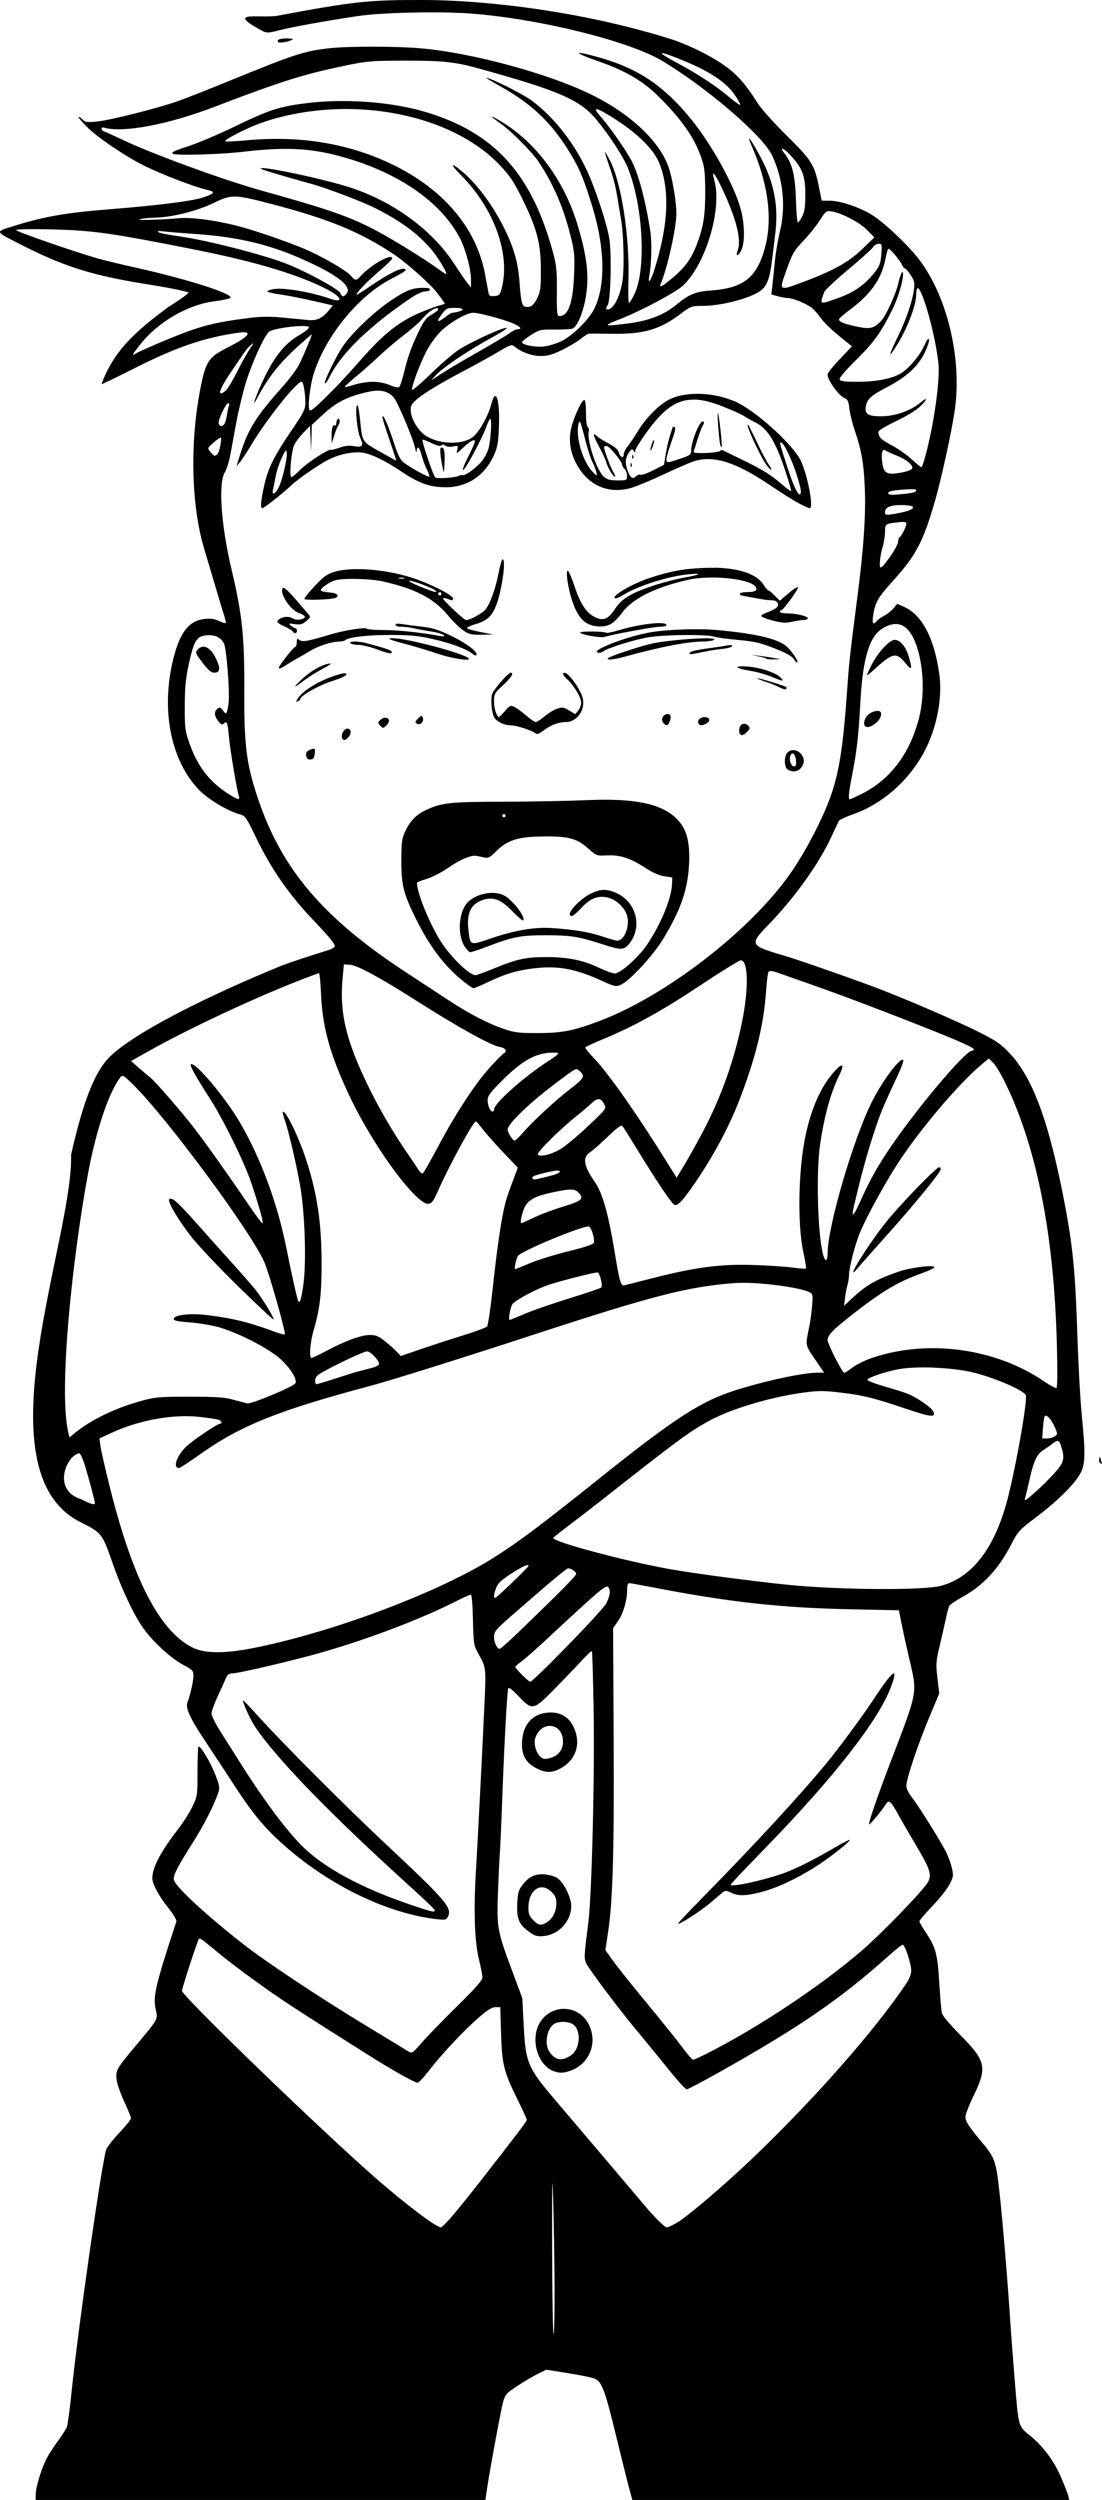 <?xml version="1.0" encoding="UTF-8" standalone="no"?>
<!-- Created with Inkscape (http://www.inkscape.org/) -->

<svg
   width="27.029mm"
   height="61.29mm"
   viewBox="0 0 27.029 61.29"
   version="1.1"
   id="svg14439"
   xml:space="preserve"
   inkscape:version="1.2 (dc2aedaf03, 2022-05-15)"
   sodipodi:docname="Crybaby.svg"
   xmlns:inkscape="http://www.inkscape.org/namespaces/inkscape"
   xmlns:sodipodi="http://sodipodi.sourceforge.net/DTD/sodipodi-0.dtd"
   xmlns="http://www.w3.org/2000/svg"
   xmlns:svg="http://www.w3.org/2000/svg"
   xmlns:rdf="http://www.w3.org/1999/02/22-rdf-syntax-ns#"
   xmlns:cc="http://creativecommons.org/ns#"
   xmlns:dc="http://purl.org/dc/elements/1.1/"><title
     id="title14464">Crybaby</title><sodipodi:namedview
     id="namedview14441"
     pagecolor="#ffffff"
     bordercolor="#666666"
     borderopacity="1.0"
     inkscape:showpageshadow="2"
     inkscape:pageopacity="0.0"
     inkscape:pagecheckerboard="0"
     inkscape:deskcolor="#d1d1d1"
     inkscape:document-units="mm"
     showgrid="false"
     inkscape:zoom="0.51515286"
     inkscape:cx="621.17484"
     inkscape:cy="385.32252"
     inkscape:window-width="1920"
     inkscape:window-height="991"
     inkscape:window-x="-9"
     inkscape:window-y="-9"
     inkscape:window-maximized="1"
     inkscape:current-layer="layer1" /><defs
     id="defs14436" /><g
     inkscape:label="Lager 1"
     inkscape:groupmode="layer"
     id="layer1"
     transform="translate(-7.823,-2.911)"><path
       id="path14455"
       style="fill:#000000;stroke-width:0.04"
       d="m 10.065,28.77 c 2.299,-14.98 1.15,-7.49 0,0 z M 18.189,2.911 c -1.333,-0.002 -1.679,0.035 -3.503,0.375 -0.42,0.101 -1.413,-0.147 -0.428,0.383 0.106,0.055 0.146,0.053 0.424,-0.018 0.319,-0.082 1.187,-0.238 1.916,-0.346 0.596,-0.088 1.998,-0.119 2.768,-0.062 1.672,0.125 3.892,0.674 4.705,1.164 1.111,0.669 2.459,1.829 2.689,2.314 0.272,0.574 0.342,1.257 0.192,1.865 -0.049,0.199 -0.106,0.535 -0.125,0.745 -0.02,0.21 -0.047,0.476 -0.061,0.591 l -0.025,0.208 0.156,0.043 c 0.086,0.024 0.192,0.043 0.237,0.044 0.146,4.11e-4 0.514,0.157 0.63,0.268 0.062,0.06 0.159,0.173 0.214,0.253 0.056,0.079 0.245,0.261 0.421,0.405 l 0.32,0.26 -0.299,0.313 c -0.165,0.172 -0.299,0.342 -0.299,0.377 0,0.142 0.281,0.528 0.423,0.582 0.071,0.027 0.093,0.076 0.111,0.248 0.012,0.118 0.071,0.359 0.131,0.536 0.168,0.497 0.221,0.8 0.248,1.411 0.028,0.647 -0.026,1.463 -0.172,2.598 -0.196,1.524 -0.213,1.678 -0.256,2.296 -0.096,1.377 -0.188,2.004 -0.381,2.587 -0.169,0.511 -0.558,1.284 -0.934,1.853 -0.938,1.421 -3.064,3.091 -4.75,3.732 -0.644,0.245 -0.921,0.3 -1.511,0.302 -0.467,0.002 -0.584,-0.012 -0.826,-0.093 -0.399,-0.134 -0.856,-0.369 -1.37,-0.706 -0.244,-0.16 -0.715,-0.469 -1.047,-0.686 -2.043,-1.338 -3.058,-2.532 -3.643,-4.282 -0.275,-0.823 -0.335,-1.291 -0.329,-2.566 0.007,-1.399 -0.046,-1.903 -0.319,-3.062 -0.251,-1.063 -0.321,-2.085 -0.16,-2.349 0.045,-0.073 0.107,-0.272 0.139,-0.443 0.032,-0.171 0.097,-0.528 0.146,-0.794 0.049,-0.266 0.151,-0.692 0.227,-0.947 0.14,-0.469 0.451,-1.158 0.571,-1.263 0.106,-0.093 0.905,-0.19 0.977,-0.118 0.025,0.025 -0.058,0.095 -0.229,0.195 -0.349,0.204 -0.598,0.505 -0.856,1.037 -0.204,0.42 -0.347,0.831 -0.175,0.502 0.254,-0.485 0.528,-0.834 0.972,-1.239 0.2,-0.183 0.364,-0.324 0.364,-0.315 0,0.036 -0.214,0.543 -0.311,0.736 -0.056,0.111 -0.222,0.337 -0.37,0.504 -0.722,0.81 -0.89,1.084 -1.112,1.813 l -0.055,0.181 0.094,-0.115 c 0.051,-0.063 0.179,-0.259 0.284,-0.435 0.352,-0.592 1.096,-1.524 1.217,-1.524 0.046,0 0.093,0.274 0.093,0.535 0,0.133 -0.048,0.232 -0.277,0.568 -0.519,0.762 -0.643,1.016 -0.75,1.525 -0.069,0.328 -0.077,0.473 -0.027,0.473 0.042,0 0.495,-0.358 0.712,-0.563 0.167,-0.157 0.664,-0.501 0.901,-0.623 0.223,-0.115 0.496,-0.183 0.732,-0.184 0.248,-4.88e-4 0.581,0.149 1.106,0.498 0.394,0.262 0.661,0.355 1.029,0.359 0.529,0.005 0.954,-0.267 1.188,-0.76 0.093,-0.197 0.115,-0.306 0.132,-0.665 0.034,-0.713 -0.071,-1.057 -0.186,-0.609 -0.071,0.277 -0.286,0.664 -0.44,0.793 -0.242,0.202 -0.798,0.198 -1.146,-0.009 -0.174,-0.103 -0.356,-0.375 -0.382,-0.571 -0.019,-0.14 -0.007,-0.185 0.073,-0.27 0.144,-0.153 0.556,-0.411 1.185,-0.742 0.31,-0.163 0.708,-0.383 0.885,-0.489 0.275,-0.165 0.329,-0.185 0.383,-0.138 0.158,0.138 0.431,0.241 0.646,0.242 0.173,0.001 0.287,-0.03 0.524,-0.144 0.166,-0.08 0.373,-0.202 0.459,-0.271 0.086,-0.069 0.177,-0.129 0.201,-0.132 0.025,-0.003 0.29,-0.002 0.589,0.002 0.768,0.011 1.163,-0.105 1.677,-0.495 0.238,-0.18 0.258,-0.187 0.524,-0.188 0.501,-0.001 1.259,-0.21 1.467,-0.404 0.129,-0.12 0.193,-0.309 0.24,-0.703 0.019,-0.155 0.054,-0.445 0.079,-0.645 0.086,-0.688 -0.018,-1.245 -0.347,-1.873 -0.238,-0.454 -0.382,-0.642 -0.232,-0.302 0.399,0.901 0.517,1.759 0.34,2.454 -0.197,0.772 -0.528,1.04 -1.35,1.096 -0.359,0.024 -0.53,0.095 -0.833,0.346 -0.299,0.247 -0.666,0.392 -1.156,0.457 -0.641,0.085 -0.674,0.07 -0.227,-0.103 0.496,-0.192 1.357,-0.649 1.538,-0.816 0.561,-0.517 0.97,-1.88 0.775,-2.581 -0.081,-0.292 0.003,-0.2 0.201,0.219 0.339,0.718 0.469,1.244 0.371,1.497 -0.065,0.167 0.028,0.14 0.098,-0.029 0.083,-0.199 0.072,-0.637 -0.024,-0.989 -0.162,-0.59 -0.715,-1.59 -1.226,-2.214 -0.656,-0.802 -1.279,-1.223 -2.205,-1.49 -0.672,-0.194 -0.717,-0.146 -0.072,0.078 0.719,0.25 1.143,0.507 1.576,0.954 0.53,0.547 0.793,0.936 0.963,1.421 0.076,0.217 0.091,0.348 0.094,0.806 0.003,0.584 -0.041,0.873 -0.198,1.292 -0.135,0.36 -0.284,0.571 -0.586,0.827 C 24.059,9.944 23.982,9.983 24.031,9.864 24.197,9.468 24.412,8.496 24.413,8.142 24.413,7.898 24.334,7.392 24.249,7.095 24.057,6.418 23.302,5.696 22.269,5.202 21.21,4.696 19.378,4.204 18.148,4.096 c -0.615,-0.054 -1.787,-0.055 -2.25,-0.002 -0.623,0.071 -0.848,0.145 -2.463,0.805 -0.443,0.181 -0.978,0.393 -1.188,0.47 -0.492,0.181 -1.711,0.49 -2.058,0.523 -0.239,0.022 -0.277,0.015 -0.354,-0.061 -0.047,-0.047 -0.086,-0.07 -0.086,-0.051 0,0.019 0.095,0.13 0.212,0.248 0.244,0.246 0.915,0.702 1.37,0.931 0.456,0.229 1.27,0.541 1.611,0.617 0.176,0.039 0.131,0.09 -0.161,0.183 C 12.509,7.844 11.664,7.95 10.514,8.041 9.442,8.126 8.908,8.219 8.163,8.451 7.695,8.596 7.69,8.577 8.278,8.879 c 1.083,0.557 1.781,0.78 3.102,0.992 0.566,0.091 0.868,0.15 1.063,0.209 0.03,0.009 -0.185,0.166 -0.478,0.349 -0.786,0.578 -1.358,1.079 -1.652,1.9 0,0.01 0.367,-0.167 0.816,-0.393 1.029,-0.52 1.718,-0.754 2.558,-0.87 0.356,-0.049 0.247,0.098 -0.263,0.355 -0.479,0.242 -0.547,0.337 -0.673,0.951 -0.273,1.328 -0.244,2.907 0.075,3.976 0.075,0.251 0.211,0.71 0.303,1.02 0.092,0.31 0.185,0.617 0.206,0.682 0.021,0.065 0.03,0.126 0.02,0.136 -0.01,0.01 -0.085,-0.014 -0.167,-0.053 -0.109,-0.052 -0.202,-0.064 -0.351,-0.047 -0.375,0.044 -0.594,0.317 -0.754,0.942 -0.324,1.26 -0.08,2.526 0.627,3.254 0.214,0.22 0.685,0.505 0.966,0.584 0.166,0.047 0.173,0.055 0.423,0.572 0.385,0.795 0.804,1.397 1.424,2.048 0.376,0.395 0.51,0.558 0.51,0.62 0,0.028 -0.068,0.072 -0.151,0.097 -0.535,0.165 -1.028,0.33 -1.219,0.409 -2.185,0.901 -3.816,1.789 -4.244,2.312 -0.321,0.392 -0.579,1.087 -0.853,2.298 0.059,2.051 -2.262,7.732 0.212,8.996 0.549,0.277 0.549,0.278 0.815,1.039 0.214,0.614 0.514,1.248 0.741,1.567 0.243,0.341 0.681,0.743 0.982,0.903 0.232,0.123 0.251,0.143 0.251,0.27 0,0.128 -0.077,0.473 -0.142,0.634 -0.06,0.15 0.038,0.37 0.418,0.945 0.217,0.328 0.554,0.84 0.749,1.139 0.46,0.705 0.752,1.049 1.271,1.499 1.095,0.949 2.491,1.614 3.67,1.748 0.207,0.023 0.234,0.017 0.275,-0.058 0.114,-0.214 -0.044,-0.399 -1.508,-1.769 -0.996,-0.933 -2.533,-2.472 -3.152,-3.158 -0.194,-0.214 -0.356,-0.386 -0.361,-0.38 -0.027,0.027 0.172,0.467 0.291,0.646 0.526,0.788 1.859,2.159 3.858,3.968 0.304,0.275 0.552,0.515 0.552,0.534 0,0.056 -0.068,0.041 -0.578,-0.131 -1.231,-0.416 -2.161,-0.921 -2.698,-1.466 -0.396,-0.401 -0.95,-1.15 -1.508,-2.036 -0.132,-0.209 -0.342,-0.542 -0.467,-0.739 -0.125,-0.197 -0.227,-0.401 -0.227,-0.453 0,-0.052 0.07,-0.244 0.155,-0.427 0.085,-0.183 0.176,-0.383 0.201,-0.444 0.032,-0.078 0.074,-0.111 0.143,-0.111 0.166,0 1.624,-0.344 2.284,-0.538 1.162,-0.343 2.338,-0.792 3.177,-1.213 0.2,-0.101 0.381,-0.183 0.402,-0.183 0.022,0 0.044,0.262 0.051,0.614 0.011,0.541 0.023,0.634 0.101,0.776 0.234,0.428 0.224,0.348 0.175,1.426 -0.055,1.204 -0.146,2.971 -0.207,4.033 -0.055,0.953 -0.026,1.679 0.082,2.115 0.044,0.177 0.081,0.366 0.082,0.419 0.001,0.072 -0.159,0.254 -0.637,0.725 -0.351,0.346 -0.74,0.746 -0.863,0.89 -0.197,0.23 -0.233,0.256 -0.298,0.214 -0.041,-0.026 -0.5,-0.306 -1.021,-0.621 -1.191,-0.721 -2.491,-1.584 -3.067,-2.036 -0.963,-0.757 -1.687,-1.434 -1.687,-1.579 0,-0.119 0.114,-0.337 0.455,-0.872 0.268,-0.42 0.522,-0.914 0.634,-1.233 0.046,-0.131 0.04,-0.174 -0.063,-0.443 -0.118,-0.309 -0.376,-0.741 -0.418,-0.698 -0.013,0.013 -0.024,0.29 -0.024,0.615 0,0.578 -0.003,0.597 -0.125,0.853 -0.069,0.144 -0.224,0.389 -0.344,0.544 -0.435,0.561 -0.639,0.947 -0.639,1.211 0,0.144 0.16,0.44 0.401,0.741 0.121,0.152 0.2,0.286 0.188,0.322 -0.518,1.581 -0.577,1.833 -0.505,2.157 0.055,0.247 0.074,0.213 -0.507,0.907 -0.453,0.542 -0.476,0.582 -0.455,0.799 0.01,0.104 0.094,0.35 0.186,0.547 0.092,0.197 0.168,0.383 0.168,0.413 0,0.03 -0.126,0.187 -0.28,0.35 -0.154,0.162 -0.3,0.347 -0.324,0.409 -0.103,0.27 -0.682,4.306 -0.847,5.898 -0.046,0.449 -0.101,0.86 -0.12,0.911 -0.02,0.052 -0.12,0.209 -0.224,0.349 -0.103,0.14 -0.229,0.336 -0.28,0.436 -0.124,0.245 -0.262,0.703 -0.262,0.87 v 0.137 h 5.515 5.515 l 0.027,-0.191 c 0.059,-0.424 0.353,-2.018 0.407,-2.21 0.054,-0.193 0.078,-0.219 0.371,-0.41 0.172,-0.112 0.398,-0.244 0.502,-0.294 l 0.189,-0.09 0.541,0.086 c 0.297,0.047 0.59,0.108 0.65,0.136 0.171,0.078 0.246,0.279 0.507,1.352 0.133,0.549 0.281,1.139 0.327,1.311 l 0.084,0.312 h 5.358 5.358 l -0.027,-0.111 c -0.015,-0.061 -0.099,-0.276 -0.187,-0.477 -0.167,-0.382 -0.436,-0.74 -0.745,-0.99 -0.292,-0.237 -0.285,-0.212 -0.374,-1.306 -0.045,-0.552 -0.092,-1.167 -0.105,-1.366 -0.06,-0.953 -0.19,-2.533 -0.265,-3.218 -0.093,-0.854 -0.115,-0.919 -0.452,-1.321 -0.31,-0.369 -0.392,-0.496 -0.392,-0.611 0,-0.056 0.091,-0.289 0.202,-0.518 0.338,-0.695 0.302,-0.852 -0.345,-1.503 -0.262,-0.264 -0.422,-0.458 -0.437,-0.531 -0.013,-0.063 -0.041,-0.396 -0.062,-0.739 -0.042,-0.698 -0.085,-0.859 -0.325,-1.218 -0.089,-0.133 -0.161,-0.26 -0.161,-0.283 0,-0.023 0.144,-0.191 0.32,-0.375 0.176,-0.183 0.365,-0.423 0.421,-0.532 0.095,-0.188 0.098,-0.211 0.05,-0.416 -0.028,-0.12 -0.1,-0.308 -0.16,-0.419 -0.181,-0.335 -0.682,-1.13 -0.821,-1.303 -0.078,-0.097 -0.131,-0.208 -0.131,-0.276 0,-0.167 0.283,-1.013 0.563,-1.681 l 0.244,-0.584 -0.044,-0.375 c -0.041,-0.347 -0.037,-0.406 0.056,-0.798 0.055,-0.232 0.123,-0.531 0.151,-0.664 0.028,-0.133 0.064,-0.27 0.081,-0.304 0.017,-0.034 0.161,-0.134 0.321,-0.221 0.511,-0.28 0.89,-0.688 1.205,-1.298 0.164,-0.317 0.193,-0.349 0.621,-0.671 0.518,-0.391 0.939,-0.811 1.075,-1.071 0.117,-0.225 0.123,-0.477 0.029,-1.43 -0.037,-0.377 -0.086,-1.274 -0.109,-1.994 -0.047,-1.483 -0.109,-2.124 -0.306,-3.163 -0.375,-1.978 -0.774,-3.079 -1.334,-3.684 -0.226,-0.244 -0.326,-0.314 -0.771,-0.54 -0.526,-0.267 -1.961,-0.883 -2.632,-1.129 -0.871,-0.32 -1.806,-0.644 -2.171,-0.752 -0.819,-0.243 -0.83,-0.266 -0.373,-0.738 0.646,-0.665 1.246,-1.501 1.548,-2.154 0.089,-0.192 0.174,-0.373 0.188,-0.402 0.015,-0.029 0.172,-0.102 0.349,-0.164 0.758,-0.263 1.449,-0.896 1.81,-1.658 0.267,-0.563 0.384,-1.245 0.307,-1.786 -0.125,-0.875 -0.421,-1.441 -0.857,-1.639 l -0.172,-0.078 -0.101,0.116 c -0.055,0.064 -0.156,0.144 -0.224,0.178 -0.068,0.034 -0.147,0.09 -0.176,0.125 -0.085,0.103 -0.119,0.073 -0.098,-0.088 0.047,-0.358 0.109,-0.47 0.507,-0.91 0.545,-0.602 0.726,-0.946 1.003,-1.9 0.173,-0.594 0.424,-1.748 0.502,-2.298 C 31.421,11.673 31.039,10.118 30.334,9.233 30.044,8.868 29.48,8.341 29.194,8.17 28.891,7.987 28.433,7.834 28.183,7.832 l -0.207,-0.002 -0.068,-0.342 C 27.801,6.951 27.727,6.834 27.112,6.229 26.806,5.927 26.492,5.577 26.408,5.443 26.146,5.023 25.933,4.773 25.671,4.574 25.35,4.331 24.821,4.058 24.352,3.893 22.301,3.236 19.936,2.917 18.189,2.911 Z m -3.331,0.942 c -0.177,-0.001 -0.263,0.037 -0.208,0.092 0.028,0.028 0.251,-0.01 0.337,-0.057 0.039,-0.022 -0.006,-0.034 -0.128,-0.035 z m 9.207,0.362 c 0.039,-0.007 0.25,0.068 0.621,0.225 0.584,0.248 0.956,0.503 1.155,0.793 0.087,0.126 0.149,0.238 0.138,0.249 C 25.968,5.493 25.851,5.411 25.72,5.3 25.405,5.033 24.922,4.714 24.473,4.477 24.158,4.309 24.025,4.221 24.064,4.215 Z m -6.319,0.183 c 0.917,-0.002 1.23,0.03 1.793,0.185 1.999,0.552 2.51,0.773 2.916,1.266 0.33,0.4 0.665,0.917 0.774,1.194 0.371,0.948 0.447,2.473 0.153,3.083 -0.056,0.116 -0.115,0.212 -0.132,0.212 -0.016,0 -0.022,-0.258 -0.013,-0.574 0.031,-1.065 -0.175,-2.388 -0.457,-2.927 -0.059,-0.113 -0.114,-0.205 -0.121,-0.205 -0.007,0 0.041,0.159 0.109,0.353 0.113,0.325 0.161,0.523 0.219,0.896 0.012,0.078 0.04,0.241 0.062,0.363 0.072,0.397 0.092,1.262 0.037,1.586 -0.053,0.309 -0.171,0.57 -0.291,0.645 -0.092,0.057 -0.138,0.004 -0.069,-0.079 0.076,-0.091 0.104,-1.281 0.039,-1.655 C 22.697,8.36 22.423,7.531 22.219,7.092 21.899,6.406 21.412,5.787 20.872,5.382 20.653,5.218 19.858,4.819 19.749,4.819 c -0.016,0 0.143,0.096 0.353,0.213 0.822,0.457 1.332,0.967 1.803,1.802 0.166,0.295 0.271,0.565 0.454,1.168 0.302,0.999 0.318,1.903 0.043,2.472 -0.133,0.274 -0.542,0.676 -0.823,0.808 h -7.9e-5 c -0.13,0.061 -0.329,0.118 -0.443,0.126 -0.219,0.016 -0.509,-0.045 -0.509,-0.107 0,-0.02 0.097,-0.099 0.216,-0.175 0.207,-0.132 0.233,-0.138 0.576,-0.135 0.198,0.002 0.397,-0.009 0.443,-0.023 0.12,-0.038 0.277,-0.421 0.337,-0.824 0.074,-0.496 0.018,-0.961 -0.21,-1.719 C 21.652,7.304 20.932,6.351 20.042,5.846 19.809,5.714 19.836,5.751 20.122,5.956 c 0.254,0.182 0.753,0.686 0.91,0.92 0.367,0.546 0.625,1.151 0.802,1.883 0.078,0.322 0.088,0.448 0.07,0.886 -0.028,0.693 -0.141,1.015 -0.357,1.015 -0.062,0 -0.069,-0.059 -0.066,-0.594 C 21.486,9.576 21.471,9.414 21.398,9.142 20.873,7.169 19.945,6.147 18.224,5.646 17.407,5.408 16.292,5.326 15.368,5.437 c -0.684,0.082 -0.944,0.166 -1.789,0.576 -0.386,0.188 -0.901,0.406 -1.144,0.485 -0.354,0.115 -0.427,0.152 -0.37,0.184 0.082,0.046 1.178,0.015 1.712,-0.049 1.016,-0.12 1.635,-0.093 2.371,0.104 1.398,0.374 2.469,1.099 2.947,1.996 0.145,0.273 0.282,0.779 0.28,1.037 L 19.375,9.955 19.285,9.847 C 19.236,9.788 19.09,9.576 18.961,9.376 18.435,8.565 17.504,7.875 16.456,7.522 15.819,7.307 14.133,6.95 14.224,7.049 c 0.021,0.023 0.574,0.188 1.232,0.369 0.38,0.104 1.236,0.429 1.564,0.593 0.615,0.308 1.046,0.623 1.374,1.005 0.156,0.181 0.379,0.544 0.379,0.615 0,0.012 -0.077,-0.035 -0.171,-0.104 C 18.179,9.217 17.263,8.66 16.848,8.46 16.259,8.175 15.778,8.013 14.217,7.578 13.319,7.327 11.591,6.697 10.877,6.36 10.644,6.25 10.422,6.149 10.383,6.135 c -0.092,-0.033 -0.092,-0.12 0,-0.093 0.449,0.132 1.568,-0.078 2.68,-0.504 1.642,-0.628 2.187,-0.801 3.192,-1.011 0.568,-0.119 0.657,-0.127 1.491,-0.129 z m -1.456,1.186 c 0.245,-0.001 0.49,0.011 0.73,0.037 1.294,0.141 2.401,0.63 3.085,1.363 0.235,0.252 0.333,0.402 0.544,0.833 0.348,0.711 0.439,1.069 0.44,1.715 5.81e-4,0.444 -0.01,0.526 -0.091,0.691 -0.09,0.183 -0.164,0.234 -0.297,0.206 C 20.625,10.412 20.6,10.303 20.564,9.814 20.527,9.313 20.41,8.926 20.137,8.404 19.87,7.893 19.512,7.416 19.182,7.136 18.861,6.863 18.844,6.916 19.152,7.229 c 0.796,0.81 1.192,1.921 0.977,2.746 -0.042,0.163 -0.06,0.183 -0.177,0.194 -0.108,0.01 -0.133,-0.003 -0.148,-0.081 -0.01,-0.051 -0.046,-0.247 -0.081,-0.436 C 19.52,8.532 18.738,7.587 17.507,6.973 16.437,6.44 15.225,6.229 13.905,6.348 c -0.295,0.027 -0.546,0.039 -0.557,0.028 -0.035,-0.035 0.491,-0.308 0.839,-0.436 0.628,-0.23 1.368,-0.353 2.103,-0.357 z m 6.163,0.006 c 0.032,-0.006 0.127,0.039 0.287,0.135 0.671,0.404 1.12,0.833 1.263,1.207 0.255,0.667 0.209,1.533 -0.139,2.619 -0.081,0.251 -0.155,0.34 -0.119,0.141 0.059,-0.322 0.072,-0.828 0.027,-1.12 C 23.66,7.844 23.492,7.207 23.324,6.873 23.198,6.622 22.784,6.029 22.549,5.762 22.453,5.654 22.421,5.597 22.453,5.591 Z m 4.568,0.968 c 0.033,0.01 0.108,0.07 0.202,0.173 0.284,0.311 0.352,0.493 0.352,0.947 3.2e-4,0.293 -0.017,0.418 -0.075,0.534 -0.041,0.083 -0.089,0.151 -0.107,0.151 -0.018,0 -0.039,-0.249 -0.048,-0.554 -0.017,-0.589 -0.091,-0.895 -0.271,-1.124 -0.077,-0.097 -0.086,-0.137 -0.053,-0.127 z M 13.587,7.73 c 0.181,0.001 0.415,0.058 0.855,0.172 1.421,0.368 2.198,0.685 3.034,1.239 0.318,0.211 0.9,0.729 1.071,0.953 0.102,0.134 0.185,0.251 0.185,0.26 0,0.009 -0.054,0.028 -0.119,0.043 -0.065,0.014 -0.269,0.089 -0.453,0.165 -0.548,0.227 -0.925,0.526 -1.511,1.197 -0.217,0.248 -0.521,0.578 -0.677,0.733 -0.436,0.435 -0.531,0.515 -0.558,0.47 -0.047,-0.076 0.012,-0.59 0.099,-0.873 0.291,-0.938 1.097,-1.925 1.918,-2.349 0.315,-0.162 0.38,-0.21 0.319,-0.234 -0.093,-0.036 -0.392,0.112 -0.838,0.416 -0.171,0.117 -0.321,0.212 -0.334,0.212 -0.059,0 0.235,-0.311 0.534,-0.565 0.183,-0.155 0.332,-0.3 0.332,-0.322 0,-0.14 -0.527,0.156 -0.782,0.439 -0.098,0.109 -0.136,0.108 -0.23,-0.011 C 16.34,9.56 15.853,9.27 15.389,9.056 15.103,8.925 14.458,8.692 13.918,8.526 13.327,8.345 12.575,8.227 12.212,8.261 c -0.464,0.043 -1.12,0.057 -0.953,0.022 0.089,-0.019 0.254,-0.036 0.368,-0.037 0.396,-0.004 1.019,-0.159 1.423,-0.353 C 13.278,7.783 13.406,7.729 13.587,7.73 Z m 14.556,0.357 c 0.022,-0.001 0.048,0.002 0.082,0.008 0.25,0.041 0.683,0.269 0.867,0.457 l 0.176,0.18 -0.302,0.291 c -0.329,0.317 -0.714,0.53 -1.459,0.807 -0.585,0.218 -0.582,0.221 -0.399,-0.286 0.158,-0.438 0.182,-0.478 0.445,-0.756 0.126,-0.133 0.297,-0.348 0.38,-0.478 0.109,-0.171 0.142,-0.218 0.209,-0.222 z M 8.465,8.531 c 0.157,-0.003 0.381,-0.002 0.649,0.005 0.977,0.023 1.447,0.089 3.495,0.496 1.506,0.299 2.574,0.623 3.271,0.992 0.343,0.182 0.364,0.324 0.03,0.207 -0.44,-0.155 -1.112,-0.271 -1.357,-0.235 -0.094,0.014 -0.171,0.04 -0.171,0.058 0,0.018 0.14,0.052 0.312,0.076 0.172,0.024 0.533,0.094 0.802,0.156 l 0.49,0.112 -0.091,0.114 c -0.157,0.196 -0.297,0.265 -0.503,0.246 -0.101,-0.009 -0.379,-0.036 -0.617,-0.059 -0.304,-0.03 -0.537,-0.029 -0.786,0.001 -0.923,0.113 -1.257,0.2 -2.089,0.545 -0.353,0.147 -0.682,0.293 -0.732,0.325 -0.133,0.086 -0.113,0.045 0.112,-0.235 0.433,-0.539 1.146,-0.951 1.792,-1.036 0.199,-0.026 0.379,-0.064 0.4,-0.084 0.096,-0.094 -1.037,-0.457 -2.314,-0.741 C 10.793,9.393 10.367,9.29 10.212,9.245 9.613,9.073 8.218,8.587 8.218,8.552 c 0,-0.011 0.09,-0.018 0.247,-0.021 z m 3.249,0.046 c 0.02,-0.003 0.057,-0.001 0.11,0.006 0.089,0.012 0.46,0.042 0.826,0.067 0.983,0.068 1.757,0.249 2.548,0.597 0.922,0.405 1.293,0.7 1.11,0.883 -0.068,0.068 -0.095,0.061 -0.137,-0.034 C 16.128,10 15.381,9.592 14.88,9.39 14.31,9.161 12.901,8.799 12.206,8.703 11.951,8.668 11.725,8.622 11.702,8.6 c -0.013,-0.013 -0.009,-0.021 0.011,-0.024 z M 29.374,8.888 c 0.081,0 0.085,0.015 0.065,0.26 -0.017,0.217 -0.043,0.289 -0.157,0.433 -0.254,0.324 -0.516,0.504 -0.962,0.659 -0.401,0.14 -0.396,0.143 -0.279,-0.171 0.018,-0.048 0.283,-0.297 0.589,-0.552 0.306,-0.255 0.579,-0.501 0.607,-0.547 0.028,-0.046 0.089,-0.083 0.136,-0.083 z m 0.241,0.121 c 0.042,0 0.278,0.28 0.327,0.388 0.024,0.053 0.059,0.096 0.077,0.096 0.018,0 0.081,0.072 0.14,0.161 0.093,0.14 0.103,0.187 0.08,0.361 -0.039,0.294 -0.201,0.76 -0.408,1.177 -0.1,0.202 -0.177,0.383 -0.171,0.403 0.007,0.02 0.105,-0.123 0.219,-0.318 0.23,-0.393 0.416,-0.905 0.416,-1.144 0,-0.086 0.016,-0.157 0.035,-0.157 0.118,0 0.446,1.193 0.511,1.856 0.039,0.402 -0.109,1.465 -0.311,2.223 -0.046,0.172 -0.094,0.312 -0.109,0.311 -0.014,-8.13e-4 -0.122,-0.09 -0.24,-0.198 -0.118,-0.108 -0.338,-0.261 -0.489,-0.341 -0.262,-0.138 -0.324,-0.201 -0.324,-0.329 0,-0.032 0.181,-0.141 0.416,-0.253 0.229,-0.108 0.492,-0.265 0.584,-0.348 0.195,-0.176 0.23,-0.282 0.041,-0.123 -0.248,0.209 -0.631,0.343 -0.979,0.343 -0.32,0 -0.405,-0.058 -0.369,-0.249 0.034,-0.18 0.127,-0.262 0.546,-0.48 0.445,-0.233 0.733,-0.497 0.892,-0.821 0.069,-0.14 0.119,-0.288 0.11,-0.329 -0.01,-0.051 -0.049,-0.001 -0.121,0.154 -0.115,0.249 -0.372,0.552 -0.571,0.673 -0.212,0.129 -0.605,0.206 -1.057,0.206 -0.326,0 -0.426,-0.013 -0.443,-0.057 -0.014,-0.036 0.135,-0.213 0.399,-0.473 0.437,-0.432 0.601,-0.658 0.875,-1.202 0.15,-0.297 0.28,-0.716 0.281,-0.904 0.001,-0.135 -0.064,-0.013 -0.113,0.212 -0.058,0.263 -0.301,0.798 -0.422,0.927 -0.177,0.19 -0.271,0.212 -0.594,0.145 -0.311,-0.065 -0.442,-0.117 -0.442,-0.178 0,-0.021 0.104,-0.114 0.232,-0.208 0.544,-0.4 0.814,-0.781 0.91,-1.285 0.025,-0.132 0.058,-0.239 0.072,-0.239 z M 18.279,9.971 c -0.323,-0.015 -0.467,0.037 -0.888,0.321 -0.41,0.277 -0.957,0.803 -1.171,1.127 -0.15,0.227 -0.428,0.792 -0.428,0.869 0,0.06 0.041,0.006 0.142,-0.188 0.282,-0.544 0.957,-1.194 1.926,-1.857 0.173,-0.118 0.318,-0.188 0.393,-0.188 0.137,0 0.163,-0.078 0.028,-0.085 z m 0.697,0.488 c 0.29,0 0.241,0.082 -0.073,0.123 -0.017,0.002 -0.088,0.048 -0.158,0.102 -0.206,0.157 -0.233,0.122 -0.071,-0.09 0.092,-0.121 0.123,-0.135 0.302,-0.135 z m -0.444,0.006 c 0.024,-0.002 0.039,0.007 0.039,0.031 0,0.021 -0.073,0.079 -0.161,0.128 -0.132,0.074 -0.19,0.15 -0.318,0.416 -0.18,0.373 -0.263,0.606 -0.365,1.023 -0.04,0.162 -0.089,0.313 -0.111,0.334 -0.024,0.024 -0.108,0.008 -0.23,-0.044 -0.119,-0.051 -0.279,-0.082 -0.423,-0.082 -0.128,0 -0.335,0.034 -0.46,0.075 -0.125,0.041 -0.227,0.064 -0.226,0.05 0.001,-0.014 0.123,-0.124 0.271,-0.246 0.148,-0.122 0.405,-0.35 0.572,-0.507 0.167,-0.157 0.448,-0.396 0.625,-0.53 0.177,-0.135 0.377,-0.312 0.443,-0.393 0.112,-0.137 0.271,-0.248 0.344,-0.255 z m 0.897,0.114 c 0.135,0 0.694,0.146 0.944,0.247 0.208,0.084 0.276,0.156 0.145,0.156 -0.037,0 -0.123,0.042 -0.191,0.094 -0.069,0.052 -0.424,0.263 -0.789,0.47 C 19.173,11.754 18.765,11.995 18.632,12.083 l -0.242,0.16 0.141,-0.15 c 0.177,-0.188 0.824,-0.62 1.362,-0.91 0.226,-0.122 0.386,-0.227 0.354,-0.234 -0.084,-0.018 -0.89,0.351 -1.172,0.536 -0.133,0.087 -0.446,0.357 -0.695,0.6 -0.249,0.242 -0.453,0.414 -0.453,0.381 0,-0.108 0.187,-0.612 0.34,-0.916 0.088,-0.175 0.238,-0.386 0.362,-0.51 0.221,-0.221 0.638,-0.461 0.801,-0.461 z m -5.398,0.749 c 0.008,0.002 -0.018,0.044 -0.081,0.138 -0.067,0.1 -0.207,0.349 -0.31,0.555 -0.103,0.205 -0.223,0.409 -0.267,0.453 -0.044,0.044 -0.099,0.08 -0.123,0.08 -0.076,0 0.002,-0.17 0.238,-0.52 0.379,-0.563 0.396,-0.585 0.492,-0.669 0.029,-0.025 0.046,-0.038 0.051,-0.037 z m 3.035,1.16 c 0.171,-0.005 0.305,0.047 0.407,0.157 0.098,0.106 0.488,1.028 0.533,1.258 0.017,0.089 0.033,0.12 0.036,0.07 0.009,-0.154 0.074,-0.1 0.123,0.101 0.026,0.105 0.083,0.261 0.128,0.347 0.044,0.086 0.071,0.165 0.061,0.176 -0.023,0.023 -0.429,-0.199 -0.613,-0.335 -0.103,-0.076 -0.152,-0.174 -0.278,-0.559 -0.14,-0.424 -0.257,-0.677 -0.26,-0.56 -6.97e-4,0.025 0.077,0.274 0.173,0.554 0.096,0.28 0.171,0.509 0.168,0.509 -0.003,0 -0.15,-0.08 -0.325,-0.178 -0.528,-0.294 -0.506,-0.264 -0.561,-0.792 -0.031,-0.298 -0.059,-0.434 -0.08,-0.386 -0.048,0.112 0.009,0.646 0.087,0.81 0.086,0.18 0.045,0.226 -0.168,0.188 -0.111,-0.019 -0.22,-0.007 -0.35,0.04 -0.104,0.037 -0.197,0.06 -0.206,0.051 -0.038,-0.038 -0.584,0.316 -0.752,0.487 -0.099,0.101 -0.197,0.183 -0.217,0.183 -0.062,0 -0.003,-0.655 0.072,-0.8 0.037,-0.072 0.138,-0.204 0.225,-0.293 l 0.157,-0.162 0.014,0.315 0.014,0.315 0.008,-0.328 0.008,-0.328 0.243,-0.225 c 0.372,-0.344 0.627,-0.473 1.171,-0.591 0.065,-0.014 0.127,-0.022 0.184,-0.024 z m 7.954,0.08 c -0.28,-0.012 -0.545,0.028 -0.75,0.122 -0.259,0.119 -0.593,0.449 -0.802,0.792 -0.087,0.143 -0.2,0.311 -0.252,0.374 -0.052,0.063 -0.094,0.15 -0.094,0.195 0,0.11 -0.093,0.072 -0.122,-0.05 -0.016,-0.067 -0.095,-0.136 -0.251,-0.219 -0.125,-0.066 -0.251,-0.144 -0.278,-0.171 -0.121,-0.121 -0.105,-0.029 0.041,0.242 0.087,0.161 0.168,0.337 0.182,0.393 0.03,0.125 0.184,0.379 0.212,0.35 0.012,-0.012 -0.007,-0.065 -0.042,-0.117 -0.061,-0.093 -0.225,-0.532 -0.225,-0.602 0,-0.019 0.027,-0.034 0.059,-0.034 0.067,0 0.384,0.382 0.384,0.462 0,0.029 0.027,0.074 0.06,0.102 0.033,0.028 0.06,0.102 0.06,0.166 0,0.114 -0.003,0.116 -0.232,0.116 -0.182,-1.53e-4 -0.254,-0.02 -0.337,-0.091 -0.174,-0.149 -0.424,-0.907 -0.369,-1.117 0.01,-0.04 -8.71e-4,-0.084 -0.025,-0.099 -0.026,-0.016 -0.044,-0.16 -0.044,-0.347 0,-0.183 -0.017,-0.32 -0.04,-0.32 -0.056,0 -0.222,0.341 -0.304,0.623 -0.087,0.3 -0.06,0.601 0.081,0.889 0.28,0.572 0.793,0.812 1.375,0.645 0.131,-0.038 0.5,-0.192 0.821,-0.343 0.321,-0.151 0.657,-0.294 0.745,-0.319 0.489,-0.135 1.016,0.04 1.873,0.62 0.255,0.173 0.563,0.365 0.684,0.428 0.121,0.063 0.235,0.115 0.252,0.115 0.116,0 -0.079,-0.951 -0.253,-1.233 -0.274,-0.443 -1.122,-1.19 -1.57,-1.383 -0.266,-0.114 -0.561,-0.178 -0.84,-0.19 z m -0.166,0.139 c 0.201,0.004 0.426,0.063 0.694,0.168 0.224,0.088 0.454,0.192 0.512,0.23 0.058,0.038 0.191,0.113 0.297,0.166 0.298,0.15 0.492,0.468 0.736,1.21 0.082,0.249 0.142,0.46 0.133,0.47 -0.009,0.009 -0.141,-0.091 -0.294,-0.223 -0.192,-0.166 -0.434,-0.316 -0.784,-0.486 -0.279,-0.136 -0.537,-0.262 -0.574,-0.281 -0.037,-0.019 -0.073,-0.019 -0.081,-0.001 -0.021,0.055 -0.675,0.085 -0.658,0.031 0.122,-0.4 0.2,-0.62 0.233,-0.662 0.022,-0.028 0.028,-0.064 0.012,-0.08 -0.076,-0.076 -0.304,0.465 -0.306,0.725 -3.2e-4,0.074 -0.041,0.106 -0.212,0.165 -0.116,0.041 -0.252,0.084 -0.302,0.095 -0.136,0.032 -0.128,-0.036 0.076,-0.621 0.045,-0.13 0.058,-0.219 0.034,-0.234 -0.022,-0.013 -0.047,-5.33e-4 -0.056,0.029 -0.009,0.029 -0.04,0.125 -0.068,0.214 -0.028,0.089 -0.07,0.279 -0.094,0.423 l -0.043,0.262 -0.26,0.132 c -0.143,0.073 -0.285,0.123 -0.315,0.111 -0.03,-0.012 -0.083,0.007 -0.117,0.041 -0.081,0.081 -0.145,0.027 -0.213,-0.179 -0.056,-0.17 -0.038,-0.299 0.061,-0.427 0.053,-0.069 0.067,-0.072 0.1,-0.02 0.033,0.052 0.038,0.052 0.039,-0.004 3.35e-4,-0.035 0.118,-0.229 0.262,-0.429 0.416,-0.582 0.745,-0.833 1.188,-0.823 z m -11.433,0.088 c 0.023,0 0.031,0.029 0.017,0.064 -0.013,0.035 -0.036,0.139 -0.05,0.232 -0.014,0.092 -0.043,0.19 -0.065,0.218 -0.053,0.068 -0.108,0.064 -0.136,-0.011 -0.027,-0.072 0.174,-0.503 0.235,-0.503 z m 12.01,0.242 c -0.022,-0.023 0.023,0.616 0.053,0.76 0.011,0.052 0.029,0.087 0.039,0.076 0.022,-0.022 -0.064,-0.806 -0.092,-0.836 z m -9.302,0.138 c -0.005,-0.001 -0.01,-2.74e-4 -0.016,0.003 -0.022,0.014 -0.04,0.061 -0.04,0.105 0,0.044 -0.016,0.071 -0.036,0.058 -0.052,-0.032 -0.085,0.08 -0.081,0.273 l 0.004,0.168 0.066,-0.209 c 0.037,-0.115 0.08,-0.222 0.097,-0.238 0.04,-0.039 0.038,-0.152 0.006,-0.16 z m 3.723,0.002 c 0.041,0.041 0.001,0.594 -0.054,0.752 -0.031,0.088 -0.095,0.21 -0.141,0.269 -0.126,0.161 -0.407,0.374 -0.479,0.362 -0.035,-0.006 -0.082,0.002 -0.105,0.016 -0.071,0.045 -0.52,0.078 -0.572,0.042 -0.049,-0.034 -0.343,-0.9 -0.314,-0.928 0.008,-0.008 0.106,0.029 0.218,0.083 0.135,0.065 0.217,0.084 0.244,0.057 0.027,-0.027 0.059,-0.024 0.096,0.007 0.034,0.028 0.109,0.036 0.189,0.02 0.128,-0.026 0.132,-0.023 0.105,0.083 -0.027,0.106 -0.022,0.105 0.14,-0.051 0.092,-0.088 0.2,-0.169 0.241,-0.18 0.088,-0.023 0.075,0.021 -0.14,0.454 -0.079,0.159 -0.123,0.282 -0.098,0.274 0.06,-0.02 0.455,-0.756 0.564,-1.05 0.047,-0.128 0.095,-0.223 0.107,-0.212 z m 2.183,0.073 c 0.022,-0.009 0.052,0.091 0.126,0.382 0.063,0.25 0.145,0.511 0.181,0.582 0.036,0.07 0.081,0.179 0.099,0.241 0.039,0.137 0.027,0.14 -0.085,0.022 -0.248,-0.262 -0.424,-0.873 -0.341,-1.184 0.007,-0.025 0.013,-0.04 0.02,-0.043 z m 4.131,0.069 c -0.059,0 0.308,0.79 0.465,1.003 0.119,0.161 0.155,0.129 0.039,-0.034 -0.048,-0.068 -0.178,-0.314 -0.287,-0.546 -0.11,-0.233 -0.207,-0.423 -0.217,-0.423 z M 13.235,13.641 c 0.037,0 -0.023,0.333 -0.071,0.393 -0.022,0.028 -0.054,0.05 -0.07,0.05 -0.04,0 -0.162,-0.139 -0.162,-0.184 2e-6,-0.039 0.258,-0.259 0.304,-0.259 z m 10.629,0.059 c -0.002,-0.002 -0.006,-0.001 -0.01,0.004 -0.019,0.021 -0.047,0.092 -0.063,0.158 -0.038,0.159 0.01,0.109 0.059,-0.062 0.016,-0.055 0.021,-0.093 0.014,-0.1 z m 3.121,0.062 c 0.059,0 0.245,0.384 0.372,0.767 0.067,0.204 0.117,0.406 0.11,0.449 -0.027,0.171 -0.159,-0.074 -0.336,-0.625 -0.2,-0.62 -0.192,-0.59 -0.146,-0.59 z m -8.336,0.121 c -0.046,0 -0.034,0.178 0.036,0.524 0.024,0.118 0.03,0.095 0.04,-0.137 0.013,-0.3 -0.004,-0.387 -0.076,-0.387 z m 10.866,0.057 c 0.008,0.002 0.016,0.006 0.025,0.013 0.027,0.021 0.152,0.079 0.277,0.128 0.262,0.104 0.437,0.262 0.368,0.331 -0.025,0.025 -0.123,0.06 -0.219,0.078 -0.395,0.076 -0.473,0.036 -0.507,-0.263 -0.021,-0.189 0.002,-0.3 0.056,-0.288 z m -14.681,0.019 c 0.011,-0.004 0.017,0.01 0.022,0.039 0.021,0.13 -0.104,0.679 -0.198,0.863 -0.091,0.179 -0.178,0.205 -0.136,0.04 0.015,-0.061 0.043,-0.201 0.062,-0.312 0.019,-0.111 0.084,-0.31 0.145,-0.443 0.057,-0.123 0.087,-0.18 0.105,-0.187 z m 8.502,0.101 c -0.004,0.004 -0.007,0.018 -0.008,0.042 -0.002,0.042 0.008,0.066 0.021,0.053 0.013,-0.013 0.015,-0.048 0.003,-0.077 -0.006,-0.016 -0.012,-0.022 -0.016,-0.017 z m -0.04,0.201 c -0.004,0.004 -0.007,0.018 -0.008,0.042 -0.002,0.042 0.008,0.066 0.021,0.053 0.013,-0.013 0.015,-0.048 0.003,-0.077 -0.006,-0.016 -0.012,-0.022 -0.016,-0.017 z m 6.845,0.644 c 0.156,-0.005 0.183,0.013 0.131,0.062 -0.021,0.019 -0.178,0.047 -0.35,0.061 -0.253,0.022 -0.312,0.016 -0.312,-0.029 0,-0.041 0.087,-0.063 0.33,-0.082 0.083,-0.006 0.149,-0.01 0.201,-0.012 z m -0.206,0.388 c 0.403,0 0.369,0.112 -0.06,0.195 -0.307,0.06 -0.346,0.058 -0.346,-0.011 0,-0.129 0.121,-0.184 0.406,-0.184 z m 0.074,0.417 c 0.032,0.005 0.044,0.017 0.044,0.039 0,0.07 -0.114,0.301 -0.164,0.331 -0.021,0.013 -0.038,0.063 -0.038,0.112 0,0.049 -0.086,0.21 -0.191,0.359 -0.178,0.252 -0.246,0.316 -0.256,0.242 -0.013,-0.09 0.017,-0.295 0.068,-0.471 0.032,-0.109 0.058,-0.278 0.058,-0.374 0,-0.194 0.002,-0.195 0.312,-0.231 0.083,-0.01 0.135,-0.013 0.168,-0.008 z m -9.859,0.913 c -0.018,0 -0.061,0.15 -0.097,0.332 -0.076,0.392 -0.203,0.747 -0.322,0.897 -0.075,0.095 -0.379,0.261 -0.478,0.261 -0.047,0 -0.562,-0.483 -0.562,-0.527 0,-0.019 0.047,-0.017 0.103,0.005 0.132,0.05 0.138,0.05 0.138,-0.011 -6.1e-5,-0.079 -0.584,-0.372 -1.007,-0.506 -0.662,-0.21 -1.464,-0.271 -1.896,-0.145 -0.184,0.054 -0.262,0.11 -0.488,0.351 -0.148,0.158 -0.261,0.3 -0.251,0.316 0.022,0.036 0.658,0.015 0.754,-0.025 0.122,-0.051 0.052,-0.121 -0.136,-0.134 -0.098,-0.007 -0.193,-0.027 -0.211,-0.045 -0.038,-0.037 0.148,-0.18 0.32,-0.246 0.172,-0.066 0.879,-0.053 1.204,0.021 0.809,0.186 1.248,0.417 1.599,0.842 0.112,0.136 0.277,0.296 0.366,0.357 0.142,0.097 0.198,0.11 0.448,0.106 l 0.286,-0.005 -0.302,-0.059 c -0.166,-0.032 -0.318,-0.074 -0.336,-0.092 -0.019,-0.018 0.064,-0.062 0.185,-0.097 0.29,-0.084 0.404,-0.18 0.513,-0.435 0.144,-0.334 0.265,-1.161 0.17,-1.161 z m 5.191,0.209 c -0.089,-0.002 -0.183,-4.11e-4 -0.28,0.004 -0.488,0.02 -0.806,0.08 -1.313,0.248 -0.433,0.143 -0.958,0.455 -0.836,0.496 0.024,0.008 0.113,-0.029 0.198,-0.082 0.338,-0.213 1.063,-0.447 1.552,-0.502 0.387,-0.044 0.377,-0.001 -0.016,0.068 -0.465,0.082 -1.077,0.277 -1.351,0.429 -0.182,0.101 -0.287,0.195 -0.381,0.338 -0.173,0.264 -0.295,0.314 -0.504,0.207 -0.212,-0.108 -0.351,-0.32 -0.499,-0.764 -0.068,-0.203 -0.141,-0.37 -0.162,-0.37 -0.054,0 -0.004,0.371 0.092,0.685 0.102,0.333 0.232,0.532 0.403,0.616 0.17,0.084 0.406,0.087 0.559,0.007 0.065,-0.034 0.19,-0.159 0.278,-0.278 0.26,-0.352 0.818,-0.629 1.631,-0.81 0.544,-0.121 1.477,-0.028 1.636,0.163 0.074,0.089 0.008,0.14 -0.182,0.14 -0.224,0 -0.272,0.069 -0.072,0.101 0.084,0.014 0.239,0.042 0.346,0.062 0.106,0.021 0.247,0.038 0.314,0.038 0.138,0 0.198,0.098 0.113,0.182 -0.031,0.03 -0.126,0.079 -0.211,0.108 -0.085,0.029 -0.158,0.07 -0.161,0.093 -0.003,0.022 0.121,0.073 0.276,0.113 0.229,0.059 0.318,0.065 0.476,0.03 0.107,-0.023 0.238,-0.043 0.292,-0.043 0.054,0 0.098,-0.017 0.098,-0.038 0,-0.055 -0.27,-0.122 -0.494,-0.123 -0.105,-1.23e-4 -0.191,-0.018 -0.191,-0.041 0,-0.022 0.016,-0.04 0.035,-0.04 0.048,0 0.408,-0.491 0.408,-0.557 0,-0.029 -0.1,0.032 -0.223,0.137 l -0.223,0.191 -0.124,-0.127 c -0.068,-0.07 -0.139,-0.127 -0.156,-0.127 -0.018,0 -0.069,-0.06 -0.114,-0.133 -0.165,-0.266 -0.586,-0.412 -1.211,-0.424 z m -7.662,0.239 c 0.022,2.74e-4 0.042,0.003 0.056,0.009 0.027,0.011 -0.005,0.019 -0.071,0.019 -0.066,-8.13e-4 -0.089,-0.01 -0.05,-0.02 0.02,-0.005 0.043,-0.007 0.065,-0.007 z m 0.189,0.076 c 0.091,-9.87e-4 0.578,0.185 0.639,0.244 0.071,0.068 -0.073,0.029 -0.401,-0.108 -0.177,-0.074 -0.285,-0.136 -0.239,-0.136 z m -3.104,0.178 c -0.016,0.007 -0.021,0.035 -0.021,0.077 0,0.161 0.242,0.483 0.401,0.534 0.077,0.025 0.146,0.065 0.154,0.089 0.022,0.066 -0.193,0.107 -0.279,0.053 -0.092,-0.057 -0.217,-0.059 -0.319,-0.004 -0.118,0.063 -0.095,0.108 0.098,0.194 0.097,0.043 0.189,0.098 0.204,0.123 0.04,0.065 0.104,0.055 0.104,-0.016 0,-0.033 -0.015,-0.06 -0.033,-0.06 -0.018,0 -0.068,-0.028 -0.111,-0.063 -0.073,-0.059 -0.068,-0.062 0.091,-0.04 0.14,0.019 0.188,0.006 0.282,-0.074 0.104,-0.09 0.108,-0.103 0.05,-0.171 -0.422,-0.499 -0.572,-0.662 -0.62,-0.641 z m 3.846,0.104 c 0.022,0 0.04,0.018 0.04,0.04 0,0.022 -0.018,0.04 -0.04,0.04 -0.022,0 -0.04,-0.018 -0.04,-0.04 0,-0.022 0.018,-0.04 0.04,-0.04 z m 5.329,0.759 c -0.234,0.01 -0.61,0.075 -0.945,0.176 -0.148,0.044 -0.285,0.071 -0.303,0.06 -0.062,-0.038 -0.636,-0.042 -0.636,-0.004 0,0.02 0.118,0.058 0.262,0.083 0.144,0.025 0.289,0.037 0.322,0.026 0.181,-0.06 1.214,-0.252 1.36,-0.252 0.094,-4.72e-4 0.171,-0.019 0.171,-0.041 0,-0.038 -0.09,-0.053 -0.23,-0.047 z m -6.375,0.014 c -0.028,0.003 -0.042,0.012 -0.042,0.028 0,0.025 0.063,0.046 0.14,0.046 0.077,0 0.218,0.017 0.312,0.039 0.094,0.021 0.288,0.057 0.43,0.079 0.142,0.022 0.278,0.062 0.302,0.088 0.033,0.035 0.009,0.04 -0.098,0.02 -0.434,-0.082 -1.029,-0.145 -1.374,-0.145 -0.216,0 -0.403,-0.015 -0.414,-0.034 -0.027,-0.043 -0.573,0.045 -0.911,0.148 -0.532,0.162 -0.674,0.186 -0.743,0.13 -0.054,-0.045 -0.063,-0.038 -0.063,0.05 0,0.056 -0.016,0.108 -0.036,0.116 -0.057,0.022 -0.407,0.467 -0.407,0.518 0,0.028 0.054,0.012 0.131,-0.039 0.072,-0.047 0.213,-0.132 0.312,-0.187 0.1,-0.056 0.254,-0.145 0.342,-0.199 0.186,-0.113 0.523,-0.22 0.693,-0.22 0.064,0 0.134,-0.016 0.155,-0.035 0.082,-0.074 0.541,-0.127 1.107,-0.127 0.487,0 0.672,0.018 1.041,0.101 0.45,0.102 0.85,0.252 0.977,0.366 0.037,0.034 0.078,0.045 0.09,0.025 0.044,-0.071 -0.242,-0.289 -0.622,-0.472 -0.302,-0.146 -0.455,-0.194 -0.705,-0.222 -0.176,-0.02 -0.396,-0.049 -0.491,-0.064 -0.058,-0.009 -0.101,-0.012 -0.129,-0.009 z m 12.236,0.007 c 0.18,0.005 0.329,0.131 0.441,0.376 0.225,0.492 0.28,1.302 0.128,1.909 -0.222,0.889 -0.712,1.537 -1.428,1.889 -0.137,0.067 -0.26,0.123 -0.274,0.123 -0.044,0 -0.028,-0.168 0.058,-0.604 0.114,-0.581 0.156,-0.952 0.199,-1.752 0.058,-1.072 0.213,-1.612 0.522,-1.817 0.129,-0.085 0.247,-0.126 0.355,-0.123 z m -4.79,0.129 c -0.449,-0.006 -0.984,0.026 -1.284,0.084 -0.6,0.116 -1.435,0.446 -1.237,0.489 0.04,0.009 0.096,-0.004 0.125,-0.028 0.099,-0.082 0.768,-0.292 1.112,-0.348 0.402,-0.066 1.409,-0.076 1.612,-0.016 0.077,0.023 0.349,0.06 0.603,0.083 0.383,0.034 0.533,0.069 0.873,0.202 0.286,0.112 0.43,0.191 0.477,0.263 0.037,0.056 0.076,0.094 0.087,0.083 0.035,-0.035 -0.179,-0.338 -0.296,-0.42 -0.25,-0.174 -0.761,-0.289 -1.664,-0.372 -0.119,-0.011 -0.259,-0.017 -0.409,-0.019 z m -12.119,0.147 c 0.207,-0.015 0.347,0.05 0.424,0.199 0.064,0.124 0.149,1.218 0.114,1.467 -0.039,0.274 -0.052,0.292 -0.135,0.182 -0.063,-0.084 -0.084,-0.091 -0.138,-0.045 -0.088,0.073 -0.081,0.173 0.021,0.303 0.061,0.078 0.098,0.097 0.129,0.066 0.082,-0.082 0.099,-0.042 0.129,0.289 0.028,0.322 0.188,1.286 0.243,1.47 0.038,0.126 -0.014,0.114 -0.288,-0.065 -0.452,-0.297 -0.734,-0.674 -0.932,-1.249 -0.096,-0.278 -0.105,-0.362 -0.103,-0.891 0.002,-0.468 0.023,-0.675 0.104,-1.042 0.123,-0.557 0.192,-0.665 0.433,-0.682 z m 4.58,0.073 c -0.186,0 -0.12,0.031 0.297,0.141 0.208,0.055 0.56,0.161 0.782,0.236 0.37,0.126 0.855,0.197 0.763,0.112 -0.134,-0.124 -1.509,-0.488 -1.842,-0.488 z m 7.739,0.003 c -0.325,-0.009 -1.132,0.059 -1.452,0.141 -0.353,0.09 -0.974,0.299 -1.016,0.341 -0.063,0.062 0.121,0.045 0.434,-0.041 0.855,-0.235 1.512,-0.361 1.9,-0.364 0.111,-7.55e-4 0.229,-0.019 0.262,-0.04 0.035,-0.022 -0.02,-0.034 -0.128,-0.037 z m 4.555,0.037 c -0.124,0 -0.41,0.31 -0.559,0.603 -0.067,0.132 -0.121,0.253 -0.121,0.267 0,0.015 0.096,-0.064 0.214,-0.175 0.118,-0.111 0.272,-0.232 0.343,-0.269 0.155,-0.08 0.228,-0.051 0.407,0.166 0.141,0.171 0.154,0.128 0.061,-0.188 C 30.039,18.761 29.899,18.597 29.766,18.597 Z m -13.242,0.041 c -0.077,-5.17e-4 -0.124,0.012 -0.108,0.039 0.014,0.022 0.101,0.041 0.194,0.042 0.093,0.001 0.305,0.053 0.471,0.115 0.289,0.108 0.39,0.121 0.342,0.043 -0.021,-0.033 -0.205,-0.093 -0.608,-0.198 -0.105,-0.027 -0.213,-0.041 -0.291,-0.042 z m 9.224,0.089 c -0.023,-0.003 -0.055,7e-5 -0.096,0.008 -0.072,0.015 -0.249,0.042 -0.393,0.061 -0.366,0.048 -0.524,0.087 -0.524,0.129 0,0.02 0.041,0.028 0.091,0.017 0.381,-0.078 0.522,-0.103 0.725,-0.125 0.127,-0.014 0.232,-0.044 0.232,-0.067 0,-0.013 -0.012,-0.021 -0.035,-0.024 z m -12.906,0.04 c -0.06,-0.011 -0.117,0.011 -0.168,0.067 -0.066,0.073 -0.061,0.087 0.117,0.322 0.14,0.183 0.212,0.246 0.286,0.246 0.144,0 0.16,-0.1 0.055,-0.325 -0.087,-0.185 -0.191,-0.293 -0.29,-0.31 z m 13.405,0.195 0.177,0.038 c 0.097,0.021 0.186,0.048 0.198,0.059 0.012,0.012 0.095,0.019 0.186,0.016 l 0.164,-0.005 -0.181,-0.031 c -0.1,-0.017 -0.263,-0.042 -0.363,-0.054 z m -10.315,0.215 c -0.01,-0.001 -0.03,0.002 -0.059,0.007 -0.191,0.036 -0.446,0.19 -0.676,0.407 -0.206,0.195 -0.164,0.194 0.088,-0.002 0.087,-0.067 0.286,-0.192 0.443,-0.277 0.175,-0.095 0.233,-0.132 0.203,-0.135 z m 10.041,0.07 c -0.132,0.009 -0.05,0.06 0.233,0.105 0.166,0.026 0.406,0.092 0.534,0.146 0.292,0.123 0.323,0.126 0.233,0.027 -0.105,-0.116 -0.484,-0.246 -0.796,-0.272 -0.092,-0.008 -0.16,-0.009 -0.204,-0.006 z m -5.622,0.156 c -0.059,0 -0.407,0.394 -0.453,0.513 -0.046,0.119 -0.018,0.459 0.048,0.582 0.055,0.102 0.249,0.195 0.408,0.195 0.141,0 0.542,0.131 0.61,0.2 0.027,0.027 0.085,0.006 0.174,-0.062 0.186,-0.142 0.386,-0.219 0.568,-0.219 0.268,0 0.477,-0.295 0.412,-0.581 -0.047,-0.206 -0.345,-0.627 -0.445,-0.627 -0.068,0 -0.042,0.064 0.068,0.164 0.161,0.148 0.337,0.442 0.337,0.564 0,0.06 -0.032,0.149 -0.072,0.197 l -0.072,0.089 -0.154,-0.091 c -0.14,-0.083 -0.167,-0.086 -0.301,-0.038 -0.081,0.029 -0.218,0.114 -0.305,0.188 -0.087,0.074 -0.181,0.135 -0.209,0.135 -0.028,0 -0.137,-0.074 -0.242,-0.165 -0.105,-0.091 -0.235,-0.186 -0.29,-0.21 -0.089,-0.041 -0.111,-0.03 -0.232,0.114 -0.073,0.087 -0.141,0.15 -0.151,0.14 -0.067,-0.075 -0.109,-0.223 -0.109,-0.387 0,-0.181 0.013,-0.203 0.222,-0.396 0.203,-0.188 0.275,-0.304 0.187,-0.304 z m -4.07,0.012 c -0.095,3.3e-5 -0.393,0.101 -0.611,0.211 -0.269,0.136 -0.454,0.275 -0.538,0.403 -0.055,0.084 -0.055,0.094 -0.003,0.074 0.033,-0.013 0.061,-0.039 0.061,-0.058 0,-0.075 0.437,-0.324 0.744,-0.425 0.326,-0.107 0.418,-0.156 0.375,-0.199 -0.004,-0.004 -0.014,-0.006 -0.027,-0.006 z m 10.121,0.123 c -0.009,0.009 0.08,0.047 0.197,0.085 0.117,0.038 0.276,0.102 0.354,0.143 0.079,0.041 0.148,0.056 0.156,0.034 0.008,-0.022 0.008,-0.043 0,-0.048 -0.055,-0.033 -0.694,-0.227 -0.707,-0.214 z m 2.948,0.8 c -0.042,-9.87e-4 -0.096,0.013 -0.159,0.043 -0.124,0.059 -0.21,0.235 -0.157,0.321 0.066,0.106 0.345,-0.064 0.396,-0.242 0.022,-0.078 -0.011,-0.121 -0.08,-0.122 z m -5.13,0.078 c -0.018,-0.004 -0.04,-0.001 -0.065,0.008 -0.09,0.035 -0.121,0.137 -0.062,0.208 0.072,0.087 0.117,0.074 0.163,-0.047 0.035,-0.092 0.017,-0.158 -0.037,-0.169 z m -6.062,0.045 c -0.016,0.003 -0.039,0.023 -0.08,0.064 -0.076,0.076 -0.08,0.095 -0.029,0.127 0.081,0.05 0.181,-0.05 0.145,-0.145 -0.013,-0.033 -0.021,-0.049 -0.037,-0.046 z m 6.946,0.03 c -0.114,0 -0.191,0.088 -0.143,0.165 0.03,0.048 0.086,0.046 0.182,-0.005 0.12,-0.064 0.097,-0.16 -0.039,-0.16 z m -7.809,0.015 c -0.04,-0.006 -0.091,0.009 -0.134,0.047 -0.074,0.067 -0.075,0.077 -0.012,0.146 0.063,0.069 0.072,0.07 0.141,0.007 0.041,-0.037 0.074,-0.092 0.074,-0.122 0,-0.045 -0.029,-0.072 -0.07,-0.078 z m 8.761,0.149 c -0.043,0.008 -0.079,0.041 -0.093,0.096 -0.014,0.054 -0.013,0.118 0.002,0.141 0.039,0.064 0.093,0.052 0.185,-0.041 0.066,-0.066 0.073,-0.095 0.035,-0.141 -0.038,-0.046 -0.087,-0.063 -0.129,-0.055 z m -9.716,0.118 c -0.074,0 -0.158,0.147 -0.128,0.225 0.03,0.078 0.079,0.072 0.164,-0.022 0.079,-0.087 0.058,-0.203 -0.036,-0.203 z m -0.825,0.493 c -0.013,0.001 -0.029,0.006 -0.051,0.012 -0.117,0.036 -0.15,0.086 -0.124,0.186 0.014,0.052 0.049,0.074 0.106,0.066 0.064,-0.009 0.089,-0.045 0.098,-0.147 0.009,-0.093 0.008,-0.121 -0.03,-0.118 z m 11.774,0.035 c -0.053,-0.003 -0.106,0.014 -0.151,0.059 -0.088,0.088 -0.084,0.364 0.007,0.417 0.148,0.086 0.287,0.047 0.367,-0.105 0.091,-0.172 -0.064,-0.363 -0.222,-0.372 z m -0.02,0.082 c 0.036,0.008 0.071,0.072 0.079,0.169 0.009,0.112 -0.003,0.148 -0.05,0.148 -0.07,0 -0.126,-0.168 -0.088,-0.265 0.016,-0.041 0.037,-0.056 0.058,-0.052 z m -4.608,1.133 c -0.144,2.3e-5 -0.297,0.004 -0.459,0.011 -0.411,0.019 -1.319,0.036 -2.017,0.038 -1.351,0.004 -1.526,0.023 -1.922,0.209 -0.236,0.11 -0.386,0.269 -0.51,0.537 -0.071,0.153 -0.084,0.263 -0.085,0.705 -0.002,0.598 0.053,0.81 0.37,1.446 0.319,0.639 0.675,1.113 1.096,1.461 0.143,0.118 0.279,0.214 0.302,0.214 0.023,-1.7e-5 0.16,-0.056 0.304,-0.125 0.474,-0.226 0.74,-0.308 1.178,-0.361 0.592,-0.072 1.026,0.009 1.691,0.315 0.281,0.129 0.322,0.138 0.431,0.093 0.217,-0.09 0.787,-0.702 1.044,-1.121 0.426,-0.695 0.607,-1.208 0.64,-1.821 0.026,-0.473 -0.034,-0.785 -0.195,-1.006 -0.298,-0.411 -0.863,-0.595 -1.871,-0.595 z m -2.476,0.352 c 0.022,0 0.04,0.018 0.04,0.04 0,0.022 -0.018,0.04 -0.04,0.04 -0.022,0 -0.04,-0.018 -0.04,-0.04 0,-0.022 0.018,-0.04 0.04,-0.04 z m 0.967,0.548 c 0.623,-0.005 0.824,0.05 1.1,0.297 0.2,0.18 0.202,0.18 0.468,0.168 0.319,-0.015 0.57,0.069 0.95,0.317 0.164,0.107 0.326,0.177 0.45,0.195 l 0.194,0.029 -0.008,0.173 c -0.016,0.347 -0.265,0.952 -0.601,1.461 -0.204,0.308 -0.661,0.72 -0.8,0.72 -0.051,0 -0.227,-0.064 -0.391,-0.141 -0.385,-0.183 -0.76,-0.26 -1.27,-0.261 -0.514,-9.29e-4 -0.728,0.044 -1.269,0.266 -0.237,0.097 -0.457,0.177 -0.487,0.177 -0.165,0 -0.663,-0.498 -0.896,-0.896 -0.282,-0.481 -0.535,-1.122 -0.541,-1.367 -3.35e-4,-0.015 0.104,-0.057 0.231,-0.094 0.127,-0.037 0.362,-0.156 0.522,-0.266 0.317,-0.218 0.576,-0.327 0.711,-0.3 0.048,0.009 0.135,0.028 0.195,0.04 0.09,0.019 0.139,-0.007 0.282,-0.152 0.272,-0.275 0.544,-0.361 1.16,-0.365 z m 1.481,1.31 c -0.093,0.002 -0.186,0.03 -0.303,0.085 -0.316,0.149 -0.667,0.555 -0.479,0.555 0.03,0 0.134,-0.089 0.233,-0.197 0.219,-0.241 0.42,-0.316 0.667,-0.249 0.201,0.054 0.404,0.252 0.455,0.445 0.069,0.257 -0.07,0.606 -0.24,0.606 -0.037,0 -0.2,-0.045 -0.362,-0.1 -0.321,-0.109 -0.716,-0.175 -1.25,-0.209 -0.429,-0.027 -0.91,0.056 -1.503,0.259 -0.496,0.17 -0.491,0.172 -0.535,-0.183 -0.053,-0.422 0.044,-0.648 0.323,-0.755 0.268,-0.102 0.465,-0.031 0.757,0.272 0.129,0.134 0.245,0.233 0.258,0.221 0.075,-0.075 -0.253,-0.502 -0.474,-0.616 -0.263,-0.136 -0.729,-0.03 -0.917,0.209 -0.192,0.245 -0.217,0.764 -0.049,1.036 0.051,0.082 0.116,0.149 0.146,0.149 0.03,0 0.219,-0.063 0.422,-0.14 0.63,-0.24 0.812,-0.275 1.432,-0.275 0.608,3.05e-4 0.807,0.032 1.372,0.216 0.491,0.16 0.553,0.156 0.696,-0.041 0.302,-0.417 0.133,-1.004 -0.35,-1.215 -0.114,-0.05 -0.206,-0.073 -0.299,-0.071 z m 3.361,1.728 c 0.182,-4.57e-4 0.197,0.682 0.033,1.494 -0.19,0.942 -0.507,1.837 -0.949,2.68 -0.141,0.269 -0.346,0.639 -0.457,0.822 l -0.201,0.334 -0.194,-0.312 c -0.758,-1.221 -1.478,-2.25 -1.834,-2.618 -0.126,-0.131 -0.222,-0.251 -0.212,-0.267 0.01,-0.016 0.204,-0.105 0.431,-0.199 0.757,-0.313 1.435,-0.687 2.379,-1.314 0.514,-0.341 0.965,-0.621 1.003,-0.621 z m -9.736,0.101 0.141,0.006 c 0.182,0.007 0.74,0.311 1.726,0.938 0.938,0.597 1.748,1.044 1.951,1.077 0.152,0.025 0.199,0.102 0.098,0.163 -0.029,0.018 -0.177,0.168 -0.329,0.334 -0.358,0.392 -0.852,1.146 -1.278,1.951 -0.187,0.353 -0.356,0.648 -0.377,0.655 -0.021,0.007 -0.065,-0.031 -0.098,-0.084 -0.033,-0.053 -0.17,-0.257 -0.304,-0.453 -0.441,-0.645 -0.845,-1.374 -1.145,-2.063 -0.37,-0.852 -0.484,-1.449 -0.416,-2.182 z m 10.488,0.161 c 0.041,0.005 0.102,0.023 0.193,0.055 1.22,0.427 1.813,0.644 2.835,1.041 1.364,0.529 1.934,0.771 1.934,0.822 0,0.02 -0.02,0.036 -0.044,0.036 -0.174,0 -1.484,1.57 -2.101,2.518 -0.278,0.426 -0.419,0.688 -0.653,1.205 -0.155,0.344 -0.21,0.382 -0.144,0.1 0.171,-0.732 0.315,-1.262 0.471,-1.742 0.18,-0.551 0.23,-0.674 0.592,-1.445 0.101,-0.215 0.168,-0.401 0.149,-0.413 -0.086,-0.053 -0.504,0.506 -0.767,1.026 -0.455,0.902 -1.088,3.063 -1.088,3.715 0,0.211 -0.063,0.223 -0.114,0.022 -0.131,-0.514 -0.17,-1.997 -0.07,-2.688 0.102,-0.702 0.263,-1.283 0.472,-1.702 0.147,-0.295 0.07,-0.313 -0.164,-0.04 -0.296,0.345 -0.526,0.87 -0.665,1.521 -0.176,0.819 -0.203,2.157 -0.058,2.84 0.047,0.223 0.078,0.413 0.068,0.423 -0.01,0.01 -0.162,-0.001 -0.338,-0.025 -0.176,-0.024 -0.612,-0.052 -0.969,-0.063 -0.78,-0.025 -1.413,0.058 -2.415,0.314 -0.354,0.09 -0.68,0.173 -0.726,0.184 -0.093,0.022 -0.121,-0.069 -0.237,-0.773 -0.163,-0.989 -0.301,-1.479 -0.492,-1.757 -0.284,-0.413 -0.312,-0.608 -0.104,-0.742 0.061,-0.04 0.252,-0.208 0.424,-0.375 0.19,-0.184 0.327,-0.288 0.349,-0.265 0.02,0.021 0.18,0.273 0.355,0.561 0.467,0.766 0.861,1.354 0.925,1.378 0.077,0.03 0.188,-0.08 0.434,-0.432 0.473,-0.676 0.868,-1.395 1.129,-2.055 0.415,-1.052 0.63,-1.911 0.686,-2.744 0.016,-0.235 0.043,-0.45 0.059,-0.477 0.012,-0.019 0.033,-0.027 0.074,-0.021 z m -11.101,0.052 c 0.017,-0.006 0.041,0.215 0.052,0.492 0.035,0.829 0.21,1.468 0.68,2.48 0.475,1.022 1.336,2.28 1.789,2.613 0.176,0.13 0.253,0.091 0.375,-0.189 0.273,-0.629 0.889,-1.764 0.955,-1.761 0.014,7.55e-4 0.088,0.086 0.166,0.189 0.078,0.103 0.303,0.358 0.502,0.567 l 0.361,0.378 -0.071,0.188 c -0.189,0.497 -0.229,0.622 -0.285,0.898 -0.085,0.421 -0.168,1.019 -0.269,1.949 -0.048,0.443 -0.106,0.829 -0.128,0.856 -0.022,0.028 -0.278,0.124 -0.569,0.214 -0.291,0.09 -0.758,0.242 -1.039,0.338 l -0.511,0.175 -0.094,-0.102 c -0.052,-0.056 -0.182,-0.172 -0.289,-0.258 -0.16,-0.128 -0.227,-0.156 -0.372,-0.156 -0.213,0 -0.602,0.141 -1.059,0.385 -0.186,0.099 -0.354,0.179 -0.373,0.179 -0.064,0 -0.038,-0.377 0.047,-0.665 0.155,-0.53 0.2,-0.898 0.199,-1.652 -9.29e-4,-0.979 -0.104,-1.686 -0.364,-2.498 -0.187,-0.585 -0.523,-1.281 -0.587,-1.217 -0.009,0.009 0.012,0.096 0.046,0.193 0.095,0.269 0.287,1.088 0.381,1.629 0.108,0.616 0.151,1.78 0.086,2.332 -0.048,0.41 -0.101,0.586 -0.14,0.468 -0.044,-0.134 -0.153,-0.621 -0.285,-1.282 -0.226,-1.127 -0.644,-2.248 -1.165,-3.123 -0.37,-0.621 -1.094,-1.47 -1.181,-1.383 -0.029,0.029 0.14,0.33 0.466,0.833 0.319,0.492 0.847,1.563 1.012,2.055 0.201,0.596 0.315,1.007 0.28,1.007 -0.017,0 -0.164,-0.195 -0.325,-0.433 -0.427,-0.631 -1.022,-1.471 -1.319,-1.861 -0.299,-0.393 -0.978,-1.177 -1.11,-1.281 -0.05,-0.039 -0.175,-0.146 -0.279,-0.237 l -0.189,-0.166 0.433,-0.243 c 1.138,-0.639 3.037,-1.509 4.171,-1.911 z m 5.8,1.948 c 0.043,0.003 0.069,0.009 0.069,0.019 -8.13e-4,0.02 -0.087,0.09 -0.191,0.156 -0.609,0.385 -1.378,1.062 -1.378,1.213 0,0.031 -0.017,0.057 -0.039,0.057 -0.06,0 -0.122,-0.143 -0.122,-0.281 0,-0.104 0.062,-0.187 0.373,-0.496 0.444,-0.442 0.762,-0.63 1.121,-0.663 0.066,-0.006 0.125,-0.007 0.168,-0.005 z m 10.629,0.145 0.097,0.091 c 0.124,0.116 0.37,0.59 0.576,1.108 0.607,1.525 0.935,3.435 0.999,5.805 0.016,0.612 0.013,1.06 -0.008,1.073 -0.02,0.012 -0.154,-0.059 -0.298,-0.157 -1.191,-0.813 -2.829,-1.042 -4.201,-0.589 -0.179,0.059 -0.404,0.167 -0.5,0.241 -0.096,0.073 -0.19,0.133 -0.209,0.133 -0.047,0 -0.408,-0.711 -0.408,-0.803 0,-0.118 0.136,-0.259 0.612,-0.63 0.734,-0.572 1.121,-0.802 1.695,-1.006 0.172,-0.061 0.312,-0.129 0.312,-0.15 0,-0.065 -0.585,0.008 -0.88,0.11 -0.554,0.192 -0.788,0.327 -1.144,0.659 l -0.191,0.178 0.024,-0.197 c 0.013,-0.108 0.04,-0.249 0.06,-0.314 0.02,-0.064 0.037,-0.168 0.037,-0.23 0,-0.198 0.158,-0.801 0.288,-1.099 0.179,-0.409 0.606,-1.186 0.912,-1.656 0.53,-0.815 1.472,-1.929 2.035,-2.405 z M 21.973,29.124 c 0.017,0.003 0.029,0.015 0.047,0.03 0.165,0.137 0.147,0.177 -0.197,0.443 -0.377,0.291 -0.932,0.804 -1.169,1.079 -0.088,0.102 -0.18,0.191 -0.205,0.197 -0.025,0.006 -0.079,-0.052 -0.121,-0.13 -0.07,-0.13 -0.071,-0.148 -0.011,-0.239 0.13,-0.199 0.617,-0.648 1.071,-0.988 0.44,-0.33 0.535,-0.403 0.585,-0.394 z m -11.142,0.163 c 0.038,0.003 0.098,0.06 0.248,0.206 0.829,0.808 2.944,3.673 3.236,4.382 0.13,0.316 0.525,1.719 0.493,1.751 -0.011,0.011 -0.143,-0.026 -0.294,-0.082 -0.579,-0.215 -0.987,-0.314 -1.595,-0.39 -0.431,-0.054 -0.835,-0.008 -0.835,0.095 0,0.039 0.102,0.061 0.37,0.08 0.204,0.014 0.516,0.064 0.695,0.11 0.468,0.121 1.251,0.518 1.546,0.785 0.261,0.236 0.435,0.523 0.368,0.605 -0.078,0.094 -1.081,0.511 -1.175,0.488 -0.05,-0.012 -0.209,-0.054 -0.353,-0.093 -0.209,-0.057 -0.423,-0.071 -1.068,-0.071 -0.744,1.52e-4 -0.835,0.008 -1.189,0.106 -0.706,0.194 -1.343,0.52 -1.747,0.893 -0.347,-1.051 0.173,-5.173 0.521,-6.818 0.197,-0.915 0.47,-1.678 0.716,-2.002 0.022,-0.029 0.038,-0.047 0.061,-0.045 z m 11.683,0.572 c 0.048,0.005 0.089,0.047 0.131,0.126 0.055,0.103 0.048,0.112 -0.397,0.533 -0.249,0.236 -0.552,0.488 -0.672,0.561 -0.229,0.139 -0.517,0.207 -0.562,0.133 -0.029,-0.048 0.557,-0.628 0.95,-0.941 0.14,-0.111 0.31,-0.256 0.379,-0.321 0.07,-0.066 0.125,-0.098 0.172,-0.092 z m 8.343,1.669 c -0.072,0 -0.953,0.91 -1.307,1.351 -0.301,0.375 -0.745,1.045 -0.799,1.208 -0.015,0.044 0.032,0.009 0.104,-0.079 0.072,-0.088 0.401,-0.459 0.73,-0.826 0.641,-0.713 1.286,-1.501 1.308,-1.596 0.007,-0.032 -0.009,-0.058 -0.035,-0.058 z m -9.375,0.082 c 0.134,-0.003 0.07,0.069 -0.101,0.113 -0.423,0.11 -0.474,0.119 -0.494,0.086 -0.012,-0.019 -0.001,-0.046 0.023,-0.062 0.056,-0.034 0.477,-0.136 0.571,-0.138 z m 0.318,0.466 c 0.102,-0.003 0.156,0.017 0.199,0.06 0.161,0.161 0.108,0.213 -0.356,0.354 -0.238,0.072 -0.563,0.194 -0.722,0.27 -0.159,0.076 -0.298,0.138 -0.31,0.138 -0.044,0 0.029,-0.308 0.101,-0.429 0.09,-0.15 0.253,-0.234 0.603,-0.312 0.233,-0.052 0.382,-0.078 0.484,-0.082 z m -9.799,0.222 c -0.011,0.001 -0.02,0.006 -0.027,0.014 -0.053,0.053 0.24,0.544 0.569,0.953 0.189,0.235 0.71,0.783 1.158,1.219 0.448,0.436 0.821,0.785 0.829,0.777 0.029,-0.029 -0.279,-0.533 -0.458,-0.751 -0.1,-0.122 -0.348,-0.405 -0.55,-0.628 -0.203,-0.224 -0.595,-0.662 -0.872,-0.974 -0.412,-0.464 -0.573,-0.619 -0.648,-0.609 z M 22.26,32.979 c 0.058,0 0.152,0.283 0.131,0.392 -0.009,0.047 -0.18,0.106 -0.632,0.218 -0.341,0.085 -0.768,0.218 -0.948,0.295 -0.181,0.078 -0.339,0.141 -0.353,0.141 -0.029,0 0.024,-0.251 0.068,-0.323 C 20.596,33.589 22.056,32.979 22.26,32.979 Z m 0.217,1.128 c 0.056,0 0.137,0.324 0.092,0.369 -0.02,0.02 -0.352,0.133 -0.738,0.252 -0.386,0.119 -0.865,0.283 -1.065,0.364 -0.199,0.082 -0.387,0.159 -0.418,0.172 -0.044,0.019 -0.049,-0.012 -0.026,-0.154 0.016,-0.098 0.048,-0.201 0.072,-0.23 0.083,-0.102 0.585,-0.369 0.888,-0.47 0.283,-0.095 1.103,-0.303 1.194,-0.303 z m 3.547,0.253 c 0.559,5.3e-5 1.444,0.119 1.663,0.236 0.071,0.038 0.077,0.071 0.055,0.33 -0.013,0.158 -0.043,0.379 -0.066,0.489 -0.103,0.499 -0.109,0.46 0.135,0.818 l 0.225,0.33 -0.15,7.55e-4 c -0.345,0.002 -1.113,0.159 -1.882,0.387 -0.95,0.281 -1.564,0.672 -3.566,2.274 -1.337,1.07 -1.903,1.493 -2.495,1.868 -1.33,0.84 -3.841,1.794 -5.793,2.2 v -1.53e-4 c -0.799,0.166 -1.304,0.167 -1.622,0.002 -0.794,-0.412 -1.441,-1.664 -1.996,-3.864 -0.12,-0.476 -0.23,-0.953 -0.244,-1.06 l -0.026,-0.195 0.301,-0.139 c 0.682,-0.315 1.533,-0.465 2.187,-0.385 0.199,0.024 0.394,0.054 0.433,0.066 0.07,0.021 0.1,0.097 0.039,0.097 -0.071,0 -0.682,0.415 -0.842,0.572 -0.228,0.224 -0.323,0.516 -0.167,0.516 0.023,0 0.262,-0.156 0.531,-0.347 0.985,-0.697 1.911,-1.069 4.156,-1.666 0.497,-0.132 2.281,-0.691 3.988,-1.25 2.927,-0.957 3.778,-1.177 4.92,-1.27 0.064,-0.005 0.137,-0.008 0.216,-0.008 z m -9.198,1.682 c 0.087,-0.001 0.294,0.219 0.294,0.313 0,0.025 -0.077,0.065 -0.171,0.09 -0.094,0.025 -0.244,0.064 -0.332,0.087 -0.089,0.023 -0.348,0.103 -0.576,0.178 -0.228,0.075 -0.433,0.136 -0.456,0.136 -0.023,0 -0.036,-0.05 -0.029,-0.111 0.011,-0.099 0.075,-0.142 0.597,-0.402 0.321,-0.16 0.624,-0.291 0.673,-0.292 z m 13.896,0.399 c 0.329,0.012 0.668,0.05 0.931,0.109 0.512,0.116 1.282,0.443 1.329,0.566 0.053,0.137 -0.287,2.008 -0.492,2.713 -0.321,1.1 -0.848,1.755 -1.577,1.958 -0.424,0.118 -2.492,0.106 -3.76,-0.022 -0.882,-0.089 -2.359,-0.285 -2.921,-0.388 -1.137,-0.207 -2.84,-0.664 -2.84,-0.763 0,-0.009 0.168,-0.143 0.373,-0.297 0.205,-0.154 0.565,-0.431 0.8,-0.616 1.872,-1.475 2.168,-1.694 2.665,-1.964 0.515,-0.28 1.449,-0.562 2.241,-0.676 0.398,-0.057 0.522,-0.059 0.908,-0.016 0.592,0.067 0.845,0.128 1.629,0.392 0.669,0.226 0.789,0.236 0.695,0.062 -0.049,-0.091 -0.397,-0.329 -0.609,-0.415 -0.077,-0.032 -0.33,-0.112 -0.561,-0.178 -0.231,-0.066 -0.427,-0.14 -0.434,-0.164 -0.016,-0.048 0.418,-0.198 0.753,-0.261 0.223,-0.041 0.542,-0.054 0.871,-0.042 z m 2.746,1.178 c 0.054,-0.005 0.149,0.109 0.222,0.273 0.076,0.172 0.076,0.18 0.006,0.232 -0.04,0.029 -0.126,0.054 -0.191,0.054 h -0.118 l 0.017,-0.26 c 0.009,-0.143 0.029,-0.273 0.044,-0.288 0.006,-0.006 0.013,-0.009 0.02,-0.01 z m 0.295,0.618 c 0.046,0.003 0.072,0.068 0.114,0.223 0.066,0.245 0.021,0.349 -0.289,0.672 -0.138,0.144 -0.341,0.337 -0.45,0.429 -0.181,0.152 -0.196,0.158 -0.169,0.066 0.016,-0.055 0.058,-0.227 0.092,-0.382 0.109,-0.498 0.187,-0.676 0.339,-0.773 0.076,-0.049 0.19,-0.128 0.252,-0.177 0.049,-0.038 0.084,-0.06 0.112,-0.058 z m -23.997,0.303 c 0.029,0 0.096,0.152 0.156,0.353 0.103,0.345 0.229,0.824 0.229,0.872 0,0.05 -0.108,0.019 -0.342,-0.1 C 9.083,39.436 9.465,38.582 9.766,38.539 Z m 25.035,0.076 -0.013,0.041 c -0.026,0.081 0.007,0.137 0.064,0.142 z m -14.03,2.663 c 0.014,0.002 0.017,0.012 0.009,0.032 -0.007,0.017 -0.187,0.198 -0.399,0.403 -0.212,0.205 -0.398,0.373 -0.413,0.373 -0.045,0 -0.032,-0.113 0.03,-0.262 0.043,-0.102 0.142,-0.192 0.373,-0.34 0.216,-0.138 0.357,-0.21 0.4,-0.205 z m 0.987,0.082 c 0.076,0 0.197,0.083 0.197,0.135 0,0.047 -0.409,0.461 -1.433,1.448 -0.223,0.215 -0.422,0.391 -0.444,0.391 -0.066,0 -0.138,-0.155 -0.138,-0.298 0,-0.125 0.041,-0.173 0.433,-0.517 0.881,-0.771 1.344,-1.159 1.384,-1.159 z m 1.496,0.363 c 0.028,1.2e-4 0.286,0.046 0.574,0.102 1.87,0.362 3.129,0.502 4.834,0.538 l 1.208,0.025 0.073,0.363 c 0.04,0.199 0.127,0.59 0.192,0.869 0.189,0.806 0.201,0.739 -0.458,2.459 -0.335,0.875 -0.561,1.531 -0.535,1.557 0.016,0.016 0.31,-0.338 0.401,-0.483 0.085,-0.135 0.123,-0.102 0.337,0.289 0.055,0.101 0.228,0.4 0.384,0.663 0.369,0.622 0.414,0.751 0.328,0.933 -0.084,0.177 -1.131,1.263 -1.64,1.701 -1.007,0.867 -2.565,1.9 -3.804,2.523 -0.16,0.08 -0.307,0.146 -0.327,0.146 -0.02,0 -0.143,-0.143 -0.273,-0.318 -0.13,-0.175 -0.518,-0.657 -0.861,-1.071 -0.343,-0.414 -0.712,-0.876 -0.82,-1.026 l -0.196,-0.274 0.064,-0.418 c 0.118,-0.779 0.153,-1.951 0.139,-4.752 l -0.013,-2.723 0.117,-0.169 c 0.132,-0.191 0.226,-0.505 0.226,-0.76 0,-0.111 0.018,-0.172 0.05,-0.172 z m -0.533,0.085 c 0.011,0.002 0.019,0.009 0.026,0.018 0.055,0.076 0.038,0.209 -0.052,0.387 -0.056,0.111 -0.594,0.688 -1.375,1.474 -0.248,0.249 -0.468,0.453 -0.491,0.453 -0.043,0 -0.366,-0.321 -0.366,-0.364 0,-0.014 0.064,-0.072 0.143,-0.128 0.079,-0.056 0.337,-0.282 0.574,-0.502 1.22,-1.135 1.462,-1.351 1.54,-1.338 z m -0.381,1.577 c 0.01,0.01 0.029,0.632 0.042,1.384 0.03,1.673 -0.043,4.616 -0.132,5.305 -0.106,0.816 -0.107,0.854 -0.036,0.992 0.078,0.151 0.795,1.105 1.156,1.54 0.141,0.169 0.35,0.423 0.465,0.564 0.115,0.141 0.338,0.415 0.496,0.609 0.158,0.194 0.309,0.353 0.337,0.353 0.027,0 0.375,-0.183 0.773,-0.406 1.99,-1.117 2.98,-1.796 4.154,-2.845 0.181,-0.161 0.347,-0.294 0.369,-0.294 0.055,0 0.209,0.467 0.209,0.635 0,0.086 -0.047,0.205 -0.127,0.325 -0.779,1.154 -2.219,2.792 -3.738,4.249 -0.666,0.639 -1.625,1.459 -1.876,1.604 -0.111,0.064 -0.224,0.116 -0.252,0.117 -0.055,4.57e-4 -0.288,-0.229 -0.552,-0.543 -0.166,-0.198 -1.763,-2.081 -2.197,-2.59 -0.664,-0.78 -0.716,-0.903 -0.763,-1.817 l -0.034,-0.669 -0.244,-0.656 c -0.373,-1.003 -0.385,-1.065 -0.353,-1.942 0.015,-0.41 0.035,-0.836 0.045,-0.947 0.01,-0.111 0.037,-0.718 0.06,-1.35 0.048,-1.312 0.118,-2.611 0.146,-2.697 0.013,-0.04 0.094,0.021 0.256,0.191 0.333,0.35 0.362,0.345 0.844,-0.143 0.213,-0.216 0.511,-0.526 0.662,-0.689 0.151,-0.163 0.282,-0.288 0.292,-0.278 z m 7.397,0.554 c -0.056,0.013 -0.216,0.221 -0.482,0.624 -0.28,0.425 -0.866,1.219 -1.174,1.591 -0.668,0.806 -1.794,2.026 -3.043,3.295 -0.311,0.316 -0.572,0.593 -0.579,0.614 -0.023,0.067 0.526,-0.283 0.779,-0.496 0.133,-0.112 0.273,-0.23 0.311,-0.262 0.061,-0.051 0.086,-0.05 0.207,0.007 0.182,0.086 0.348,0.083 0.734,-0.015 0.37,-0.094 0.824,-0.303 1.298,-0.597 0.339,-0.21 0.907,-0.653 0.876,-0.684 -0.009,-0.009 -0.186,0.083 -0.392,0.204 -0.504,0.296 -0.978,0.531 -1.267,0.629 -0.531,0.179 -1.263,0.334 -1.263,0.268 0,-0.014 0.374,-0.41 0.832,-0.88 1.696,-1.74 2.802,-3.157 3.104,-3.975 0.083,-0.225 0.103,-0.333 0.06,-0.323 z m -8.399,0.955 c -0.447,0 -0.713,0.295 -0.713,0.79 0,0.274 0.113,0.456 0.361,0.581 0.22,0.111 0.361,0.114 0.562,0.012 0.402,-0.205 0.539,-0.616 0.343,-1.029 -0.109,-0.23 -0.302,-0.354 -0.553,-0.354 z m -0.041,0.328 c 0.171,-0.007 0.335,0.13 0.335,0.386 0,0.184 -0.095,0.321 -0.268,0.387 -0.055,0.021 -0.132,0.038 -0.171,0.038 -0.163,0 -0.31,-0.327 -0.237,-0.525 0.07,-0.189 0.208,-0.281 0.341,-0.286 z m -0.099,3.642 c -0.242,-0.023 -0.403,0.051 -0.561,0.259 -0.097,0.127 -0.115,0.193 -0.127,0.458 -0.017,0.372 0.04,0.508 0.288,0.688 0.146,0.107 0.196,0.121 0.36,0.106 0.375,-0.035 0.676,-0.364 0.676,-0.74 0,-0.198 -0.179,-0.564 -0.329,-0.673 -0.059,-0.043 -0.197,-0.087 -0.306,-0.097 z m -0.044,0.319 c 0.065,0.01 0.133,0.046 0.198,0.111 0.094,0.094 0.118,0.153 0.117,0.292 -2.9e-4,0.193 -0.101,0.38 -0.249,0.462 -0.138,0.077 -0.188,0.067 -0.318,-0.063 -0.096,-0.096 -0.118,-0.152 -0.118,-0.304 0,-0.328 0.173,-0.528 0.369,-0.498 z m -8.434,1.253 c 0.025,0.007 0.073,0.036 0.121,0.075 0.065,0.052 0.251,0.205 0.415,0.339 0.164,0.134 0.524,0.407 0.801,0.607 0.669,0.482 0.966,0.677 2.78,1.822 0.603,0.381 1.156,0.692 1.231,0.692 0.027,0 0.162,-0.147 0.3,-0.326 0.309,-0.399 0.854,-0.977 1.22,-1.292 0.196,-0.169 0.306,-0.235 0.389,-0.235 h 0.116 l 0.019,0.635 c 0.023,0.764 0.067,0.946 0.393,1.606 0.133,0.268 0.241,0.504 0.241,0.524 -7.6e-5,0.032 -0.298,0.422 -1.227,1.611 -0.154,0.197 -0.406,0.509 -0.558,0.691 -0.153,0.183 -0.299,0.332 -0.324,0.332 -0.113,0 -0.856,-0.56 -1.58,-1.191 -1.343,-1.171 -4.77,-4.482 -4.77,-4.608 0,-0.071 0.384,-1.245 0.418,-1.279 0.003,-0.003 0.009,-0.003 0.017,-5.81e-4 z m 8.937,1.723 c -0.317,9.7e-5 -0.632,0.221 -0.692,0.624 -0.055,0.367 0.127,0.768 0.403,0.889 0.153,0.067 0.254,0.069 0.429,0.011 0.466,-0.156 0.686,-0.659 0.484,-1.104 -0.13,-0.286 -0.378,-0.419 -0.624,-0.419 z m 0.022,0.322 c 0.091,0.007 0.177,0.034 0.223,0.077 0.185,0.172 0.14,0.601 -0.078,0.744 -0.228,0.149 -0.385,0.121 -0.529,-0.096 -0.129,-0.193 -0.053,-0.586 0.133,-0.685 0.065,-0.035 0.16,-0.047 0.251,-0.04 z m -11.126,2.22 c 1.973,-32.267 0.987,-16.133 0,0 z m 10.818,1.738 c 0.004,-0.024 0.01,0.114 0.019,0.391 0.016,0.521 0.032,1.477 0.035,2.125 0.003,0.648 -0.008,1.178 -0.025,1.178 -0.017,-6e-6 -0.032,-0.956 -0.035,-2.125 -0.002,-1.04 -0.001,-1.529 0.006,-1.57 z"
       sodipodi:nodetypes="cccccsssssssccccsscccsssssssssscsscscsssccsscsscssccccsssssssscssscsssssssssssssscssccsssssscsssssssssscssccsssscsscsccssssssscccsscsscscssssssssssccssssssssssssssssssssssssssscsssssssssssssscssssscssssssssssssccccsscccsscccccssscssssssssssssssscccsssssssssssssssscssscccscsssssscccssscccsscsssscssssscsscsscscssssssssssscccssscssssscssssssscccssccccsssssscccssccssssssccssssssscccccssssssssssssscsscssssssssscssscssssssssssscssscccssssssscccsssscccsccsscscscsssscssscssssssscsssssscsssssssscssssssssssssssssscssssssssssssssssssssssssssssscssscsssssscccsssssssscccsscsscssssssssssssssscssscccccccssssssssscscsssssssscsssssssssssssssscccsscssccsscsscscscccssssscssscccsscsccccssccccssssssssssssssssssssscssssscsssssssssssssscsssssssssssssssssscsscscscsccssssscsssscssssccssssscsssssscsssscssssccsscccssssssssccssscssssssccsssssssscccscscscsscssssssccssccssssscsssssssscsccscccsccccccccscccsssssssscssssccsscsssssssssssssssssssccsssssscsssccsssccssssssssssssssssssssssssssssscsccsscccccscccsscccssssccccccscsscccscssscccsscccssccccccccssssssssssssssscssccsscsscccssccssscssccssssssscsccssssssscssssscssssssssssscsssscssscscsssssssssccccsscccssscsssccsscscssscssssssssscscccccccsscccsscccsssssccsssccccssccsscssssssscscccccsssssssscscsssssssssssccccccssccccssssccsssccccccssssssssssssssccsssccccsssscccssssccsssssscsssccccsssssssssssccccssccsssssssssscccccsssscssssscssssssssssssssccsscssccsssscssssssscssssssccccscssscssssscssssssscssssscscscccssssssssssssscsssccccsssscsssscscsssssscccscccsssssssssssscssssccsssssssssccccsscscscscsssscscsssssccccsssssscsccssssssssssssssscsssscccsssccssssssssssssscssssccsssssscsscsssscsssssssscsssssssssccssssssssssssccsssssss" /></g></svg>
